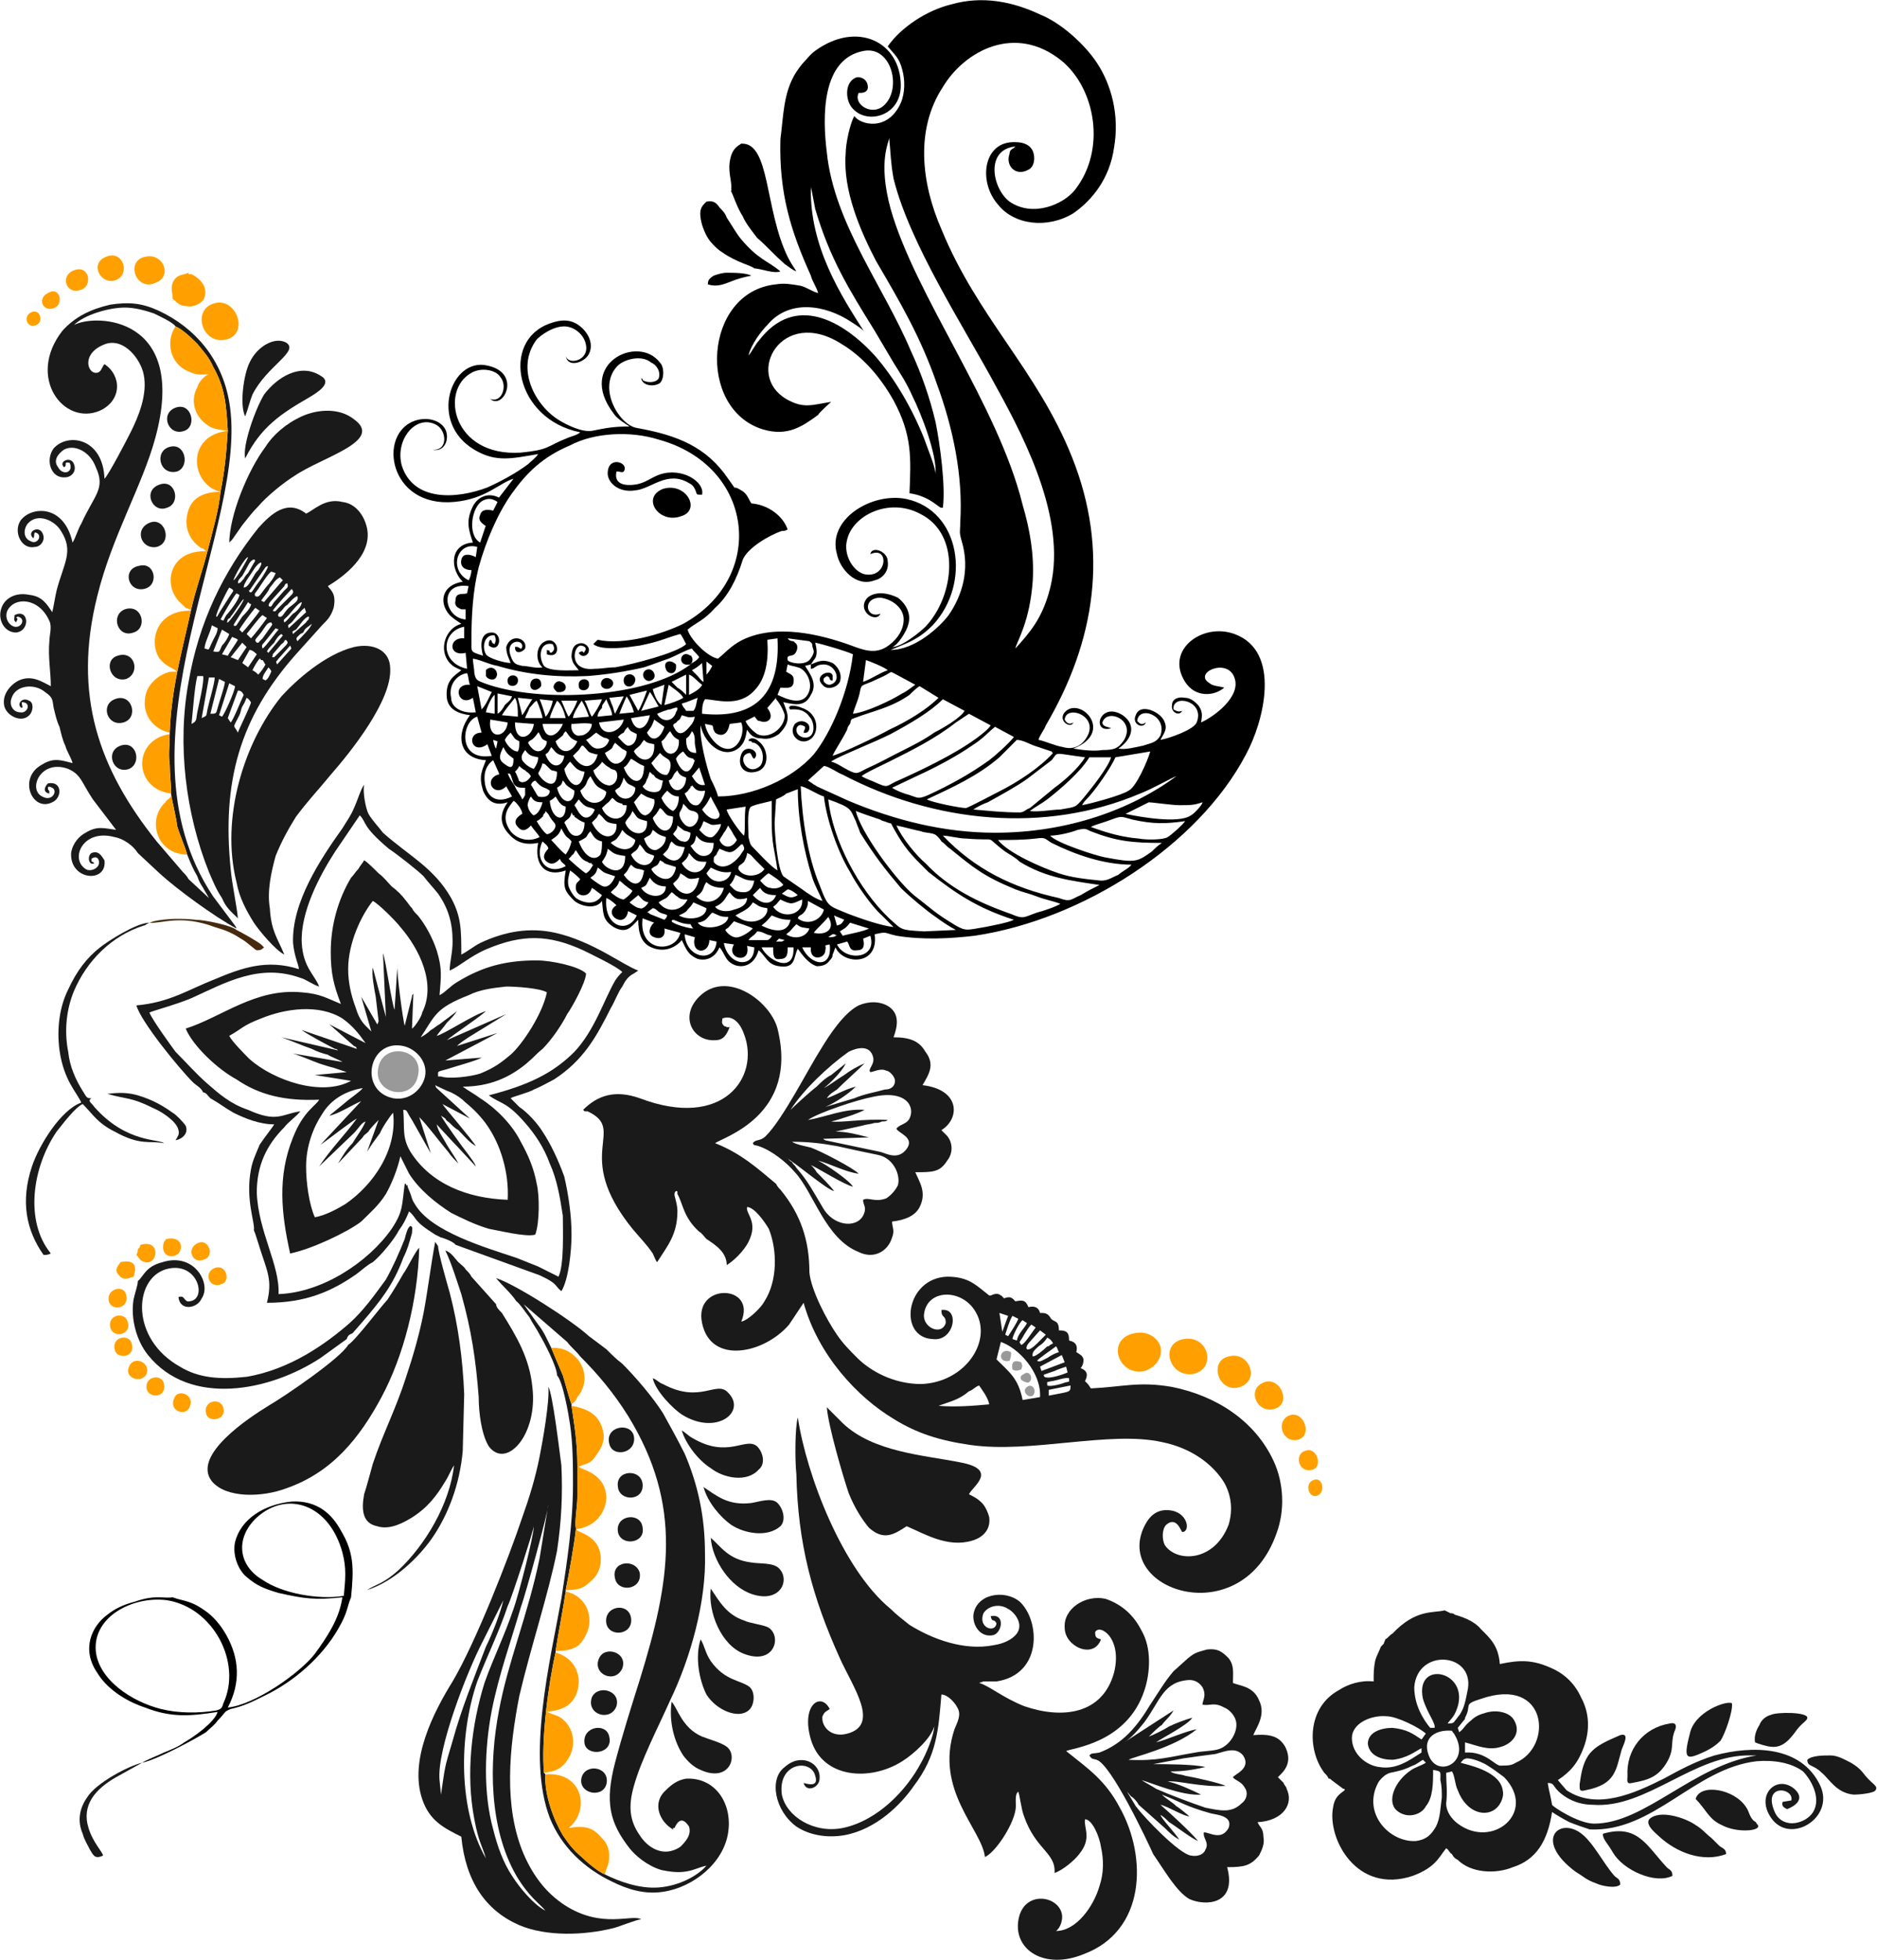 <?xml version="1.0" encoding="UTF-8"?>
<!DOCTYPE svg PUBLIC "-//W3C//DTD SVG 1.1//EN" "http://www.w3.org/Graphics/SVG/1.1/DTD/svg11.dtd">
<!-- Creator: CorelDRAW X7 -->
<svg xmlns="http://www.w3.org/2000/svg" xml:space="preserve" width="5in" height="5.22in" version="1.1" style="shape-rendering:geometricPrecision; text-rendering:geometricPrecision; image-rendering:optimizeQuality; fill-rule:evenodd; clip-rule:evenodd"
viewBox="0 0 1294 1351"
 xmlns:xlink="http://www.w3.org/1999/xlink">
 <defs>
  <style type="text/css">
   <![CDATA[
    .fil2 {fill:black}
    .fil0 {fill:#1A1A1A}
    .fil4 {fill:#452A0F}
    .fil1 {fill:#ffa000}
    .fil5 {fill:#999999}
    .fil3 {fill:#999999}
   ]]>
  </style>
 </defs>
 <g id="Layer_x0020_1">
  <g id="_341976592">
   <path class="fil0" d="M647 969c8,-3 14,-4 21,-10 3,-1 4,-3 7,-4 2,3 6,8 7,13 -11,1 -23,2 -35,1zm76 -7l0 -4 15 -3c0,5 0,4 -15,7zm-1 -7c0,-3 -1,-2 3,-3 2,0 10,-3 12,-2 0,3 1,2 -3,3 -2,1 -10,3 -12,2zm-2 -6c-1,-2 -1,-1 7,-4 2,-1 5,-2 8,-3l1 4c-2,1 -13,5 -16,3zm12 -15l2 5 -16 6 -1 -3 15 -8zm-42 -9c12,4 28,21 27,38l-12 2c-3,-15 -9,-19 -18,-28l3 -12zm25 13c0,-1 12,-9 13,-10 1,1 1,2 2,4 -3,1 -5,2 -8,4 -4,2 -5,3 -7,2zm-3 -3c-1,-3 2,-5 4,-7 3,-2 4,-3 6,-6 2,1 3,2 4,4l-2 1c-1,1 -1,1 -2,1 -3,3 -8,7 -10,7zm9 -15c-2,2 -4,4 -6,6 -7,7 -9,4 -6,0l8 -9 4 3zm-17 7c-2,-3 -1,-1 2,-7 2,-3 3,-5 5,-7l3 2c-3,4 -8,12 -10,12zm-6 -4c0,-2 5,-12 7,-13l3 2c-2,4 -6,7 -7,12l-3 -1zm-5 -3c1,-3 3,-10 5,-13l4 2c-1,3 -5,9 -7,12l-2 -1zm-4 -15l6 2 -4 11 -2 -13zm-186 -197l-2 0c-1,-1 -1,0 -2,-1 -2,-2 -1,-3 -1,-5 8,-3 13,5 15,11 11,29 -14,66 -72,44 -17,-6 -29,-2 -39,8 0,0 0,0 1,1 1,0 1,0 2,0 28,13 -11,29 31,81 5,6 10,11 14,17 1,2 2,5 3,6 7,-11 14,-19 14,-35 0,-4 -1,-7 -2,-11 0,-2 0,-2 1,-3 1,0 1,0 1,1l0 1c4,7 4,16 15,26 2,1 3,3 5,5 6,4 14,9 14,18 5,-3 12,-10 15,-16 7,-14 -2,-19 -1,-24 5,0 12,10 15,15 6,15 6,36 -3,50 -2,4 -11,13 -16,14 11,-26 -33,-27 -27,1 6,29 43,21 60,1l10 -15c10,36 37,65 62,80 16,10 32,15 53,18 42,6 96,-10 132,-2 20,4 35,15 43,28 5,9 6,19 3,29 -10,26 -36,26 -44,14 -2,-4 -2,-11 1,-14 7,-6 10,4 11,5 6,0 4,-14 -9,-15 -10,-1 -15,6 -18,13 -18,43 68,71 92,3 6,-16 5,-35 -2,-50 -13,-28 -40,-45 -70,-51 -23,-4 -34,0 -56,1 -2,-3 -1,-2 -4,-5 2,-4 2,-7 -3,-9 1,-1 2,-3 2,-6 -1,-3 -2,-3 -5,-5 1,-4 0,-7 -5,-8 0,-5 -1,-7 -7,-7 0,-8 -4,-5 -6,-9 -2,-3 -4,-3 -7,-3 -1,-4 -4,-5 -8,-4 -2,-5 -4,-5 -9,-4 -2,-2 -3,-4 -8,-2 0,0 0,-1 0,0 0,0 0,-1 -1,-1 0,0 0,-1 -1,-1 -2,-2 -5,-1 -7,0 0,0 0,0 0,0 0,0 0,0 0,0 0,0 -1,0 -1,0 -9,-7 -14,-13 -29,-13 -29,1 -34,42 -10,43 15,2 19,-22 6,-20 0,6 3,3 3,9 -3,9 -16,3 -15,-6 2,-18 27,-18 36,-1 11,20 -8,48 -38,49 -19,0 -35,-9 -44,-18 -5,-5 -10,-10 -14,-16 -7,-10 -18,-31 -19,-43 0,-22 -6,-40 -20,-57 -1,-1 -2,-2 -3,-4 -12,-10 -24,-21 -42,-28 5,-4 58,-19 43,-79 -5,-19 -35,-41 -54,-22 -14,14 -4,31 11,30 6,0 8,-4 10,-9z"/>
   <path class="fil0" d="M702 1324c-3,20 18,34 45,23 43,-16 44,-67 25,-101 -10,-19 -22,-27 -37,-39 3,-2 42,-5 54,-42 4,-12 5,-29 -2,-41 -5,-10 -13,-18 -25,-22 -14,-3 -29,7 -28,20 0,13 20,22 25,8 -3,-1 -4,-1 -4,-5 3,-6 19,4 13,28 -8,29 -36,32 -62,23 -15,-6 -24,-14 -31,-16l3 -1c1,0 2,0 3,0 2,0 4,0 6,0 32,-5 30,-42 16,-55 -11,-9 -31,-5 -32,10 0,8 6,15 14,13 6,-2 8,-15 -2,-13 1,5 2,1 4,5 -1,7 -13,3 -9,-7 3,-5 11,-7 17,-3 4,2 11,10 6,17 -3,4 -9,7 -16,8 -20,4 -42,-4 -58,-14 -5,-4 -9,-7 -13,-11 -33,-27 -58,-92 -64,-132 -2,7 -2,30 -1,39 1,48 11,85 30,127 9,20 28,46 5,52 -11,3 -18,-5 -17,-12 1,-2 1,-2 2,-3l3 -2c-6,-12 -20,-3 -13,21 8,27 41,29 63,15 8,-5 20,-16 22,-24 0,6 -6,20 -9,25 -10,19 -30,40 -54,45 -20,4 -39,-8 -42,-23 -3,-22 20,-25 23,-13 3,9 -7,5 -8,5 2,7 11,3 11,-3 1,-11 -13,-18 -24,-8 -11,8 -7,30 8,41 9,6 21,8 33,6 22,-4 39,-21 48,-34 16,-21 17,-39 19,-63 4,0 9,5 11,9 3,5 0,10 -2,15 -14,42 19,69 21,88 7,-3 19,-21 21,-32 1,-4 -1,-11 2,-13 1,2 2,12 4,17 8,23 22,25 21,39 6,-2 14,-9 17,-13 9,-11 3,-18 4,-24 5,0 10,12 11,19 2,9 2,18 -1,27 -4,14 -16,31 -30,31 3,-2 5,-8 4,-12 -3,-13 -27,-16 -30,5z"/>
   <path class="fil0" d="M1001 1221c2,3 2,9 4,13 6,16 20,19 27,12 3,-3 5,-8 4,-12 -2,-14 -27,-18 -29,-19 2,-2 1,-2 4,-3 4,0 9,2 13,4 5,3 9,6 13,9 23,24 -8,50 -32,32 -4,-3 -8,-8 -8,-14 1,-8 0,-14 0,-21l4 -1zm-13 -1c6,1 5,1 5,7 1,4 1,8 1,12 -1,7 -1,14 -4,20 -3,5 -6,9 -14,10 -18,1 -37,-19 -26,-40 1,-2 4,-5 6,-6 3,-2 8,-1 18,-6 3,-1 5,-3 7,-4l2 2c-3,2 -7,3 -10,5 -12,8 -17,22 -10,28 7,6 17,3 20,-3 5,-6 5,-16 5,-25zm111 37c-11,0 -29,-12 -29,-13 -1,-6 -2,-9 -3,-15 6,0 2,3 13,10 5,3 11,5 18,5 37,3 70,-35 109,-34l4 0c-44,7 -77,47 -112,47zm-98 -64c1,2 1,1 2,3 11,19 -12,30 -18,14 -5,-13 6,-18 16,-17zm-21 15c-8,5 -17,12 -29,10 -9,-1 -19,-9 -19,-20 0,-10 13,-16 24,-15 7,0 23,8 27,12 -1,1 -2,3 -3,4 -6,-4 -10,-7 -20,-8 -8,0 -17,3 -17,11 1,8 9,11 17,11 10,-1 16,-6 20,-8l0 3zm29 -22c1,-1 1,-1 1,-2 5,-9 -2,-9 11,-13 46,-16 50,33 24,44 -3,2 -6,2 -10,2 -4,1 -10,-10 -25,-9l0 -7c8,2 16,6 25,3 7,-2 14,-9 9,-18 -3,-6 -13,-8 -21,-5 -4,1 -7,3 -9,5 -5,4 -4,5 -8,8l-1 -3 4 -5zm-23 5c-5,-6 -11,-16 -11,-28 2,-27 41,-24 37,1 -1,5 -2,11 -4,15 -2,4 -2,3 -4,6 -2,2 -1,3 -6,3 2,-3 4,-4 6,-9 11,-27 -29,-36 -23,-8 3,10 9,17 8,20l-3 0zm-34 -56c-1,3 -3,6 -4,10 -1,5 -1,9 -1,14 -9,-1 -18,2 -24,6 -22,12 -22,41 -10,57 2,2 2,2 3,4 1,0 1,0 2,1l8 6c1,0 1,0 1,1 -4,3 -7,5 -8,12 -4,21 16,60 55,47 16,-6 18,-13 23,-19 2,1 2,3 4,4 1,2 2,3 4,4 9,9 26,10 38,5 16,-5 24,-18 27,-38 3,2 8,5 12,7 5,2 8,3 14,5 44,2 72,-42 115,-47 12,-1 24,1 32,7 5,5 13,18 7,28 -5,8 -20,12 -26,1 -10,-21 13,-18 11,-9l-6 1c-1,3 1,4 3,5 0,0 15,-5 5,-14 -12,-10 -27,4 -16,20 13,19 44,0 34,-22 -13,-28 -47,-28 -73,-21 -13,4 -24,10 -35,16 -20,10 -46,22 -67,8l-6 -7c9,-6 14,-12 18,-23 4,-11 4,-23 -2,-34 -4,-9 -11,-16 -20,-20 -13,-6 -22,-6 -36,-3 -1,-13 -7,-18 -13,-24 -4,-5 -11,-8 -18,-10 -1,-1 -2,-1 -3,-1l-4 -2c-8,2 -20,-1 -36,16 -2,1 -3,3 -5,4 0,1 -1,2 -1,3 -1,1 -1,1 -1,1 -1,1 -1,1 -1,1z"/>
   <path class="fil0" d="M227 769c6,-1 15,-7 22,-10l-28 30c6,-4 21,-16 25,-18 -8,11 -18,21 -26,33l24 -23c3,-3 5,-7 8,-8 -2,5 -6,10 -9,15 -4,4 -7,9 -10,14l17 -18c1,-2 2,-2 4,-4 1,-2 5,-6 7,-8l-8 22c3,-5 6,-9 9,-13 1,-3 7,-12 9,-14 3,26 -14,50 -33,63 -5,3 -14,8 -21,9 -4,-9 -6,-24 -6,-35 0,-14 5,-27 11,-36 6,-10 16,-16 28,-18 -1,2 -10,8 -12,10l-11 9zm73 -21c2,1 8,4 11,5 4,2 7,4 10,7 5,4 11,10 15,16 9,13 15,32 14,51 -28,-1 -53,-11 -67,-33 -6,-10 -4,-16 -5,-29 3,0 2,1 6,7l13 23 -8 -25c6,6 14,17 20,24 2,3 5,6 7,8 -2,-4 -5,-8 -8,-13 -2,-4 -6,-9 -7,-14 2,2 11,12 14,15l13 14c-1,-3 -3,-5 -5,-8 -4,-5 -17,-23 -19,-27l3 2c1,2 2,2 3,3 2,2 4,4 6,5 4,4 7,8 12,11 -2,-4 -22,-27 -23,-29l19 10 -23 -21c-1,-1 0,0 -1,-2zm-7 -6c-2,9 -11,17 -22,15 -24,-5 -17,-41 7,-36 9,2 17,11 15,21zm-135 -28c9,-5 9,-7 22,-12 17,-7 40,-10 56,0 7,5 11,10 16,17l-25 -13 17 15c2,1 1,0 2,2l-38 -13c4,3 17,10 23,13 1,0 1,0 2,1l-39 -9c6,2 15,6 21,8 4,2 7,3 11,4 1,1 9,4 10,5l-35 -6c2,0 16,6 19,7 3,1 6,2 10,3 3,1 6,2 9,3l-22 2 25 4c-20,11 -53,0 -70,-15 -3,-3 -12,-12 -14,-16zm144 28c0,-4 -1,-3 6,-5 6,-2 21,-6 24,-8l-25 2 36 -19 -28 9c2,-2 5,-4 8,-6l26 -16 -41 18c6,-5 20,-14 27,-20 -8,2 -29,16 -34,17 2,-3 5,-6 7,-9 3,-3 5,-5 7,-8 -4,3 -8,6 -12,9 -2,1 -4,3 -6,4 -2,2 -5,4 -7,5 10,-15 10,-20 33,-29 8,-4 17,-5 26,-6 6,0 23,1 28,4 -3,15 -17,36 -25,43 -6,5 -11,9 -21,13 -6,2 -21,4 -27,2l-2 0zm-62 -74c0,-18 9,-37 17,-47 4,2 16,14 19,18 13,15 25,39 15,59 0,2 -5,10 -7,11l1 -25c0,1 0,-1 0,1 -1,1 -1,1 -1,2l-5 20c-1,-2 -6,-39 -5,-42l-2 31c-2,-4 -6,-34 -8,-39l2 44 -9 -34c-1,4 1,15 2,20l2 17c-1,2 0,1 -1,2l-11 -19 7 24c-5,-5 -8,-7 -11,-17 -3,-8 -5,-17 -5,-26zm-12 -12c0,15 2,23 7,36 -10,-4 -14,-7 -27,-8 -32,-3 -55,17 -80,25 5,12 22,28 35,35 16,11 34,15 57,14 -2,4 -11,8 -18,26 -11,27 -8,53 -2,80 15,-3 40,-15 49,-22 6,-6 12,-11 17,-19 4,-7 8,-17 10,-26l6 12c7,11 18,20 29,27 8,4 16,8 26,11 6,1 26,6 32,4 3,-8 3,-27 1,-35 -2,-11 -6,-20 -11,-29 -6,-12 -17,-23 -28,-30 -4,-3 -8,-5 -12,-8 18,0 32,-6 44,-16 7,-6 6,-6 11,-10 6,-6 13,-16 17,-24 3,-4 13,-22 13,-28 -5,-5 -24,-9 -34,-9 -21,0 -37,4 -55,15 -5,3 -8,7 -12,9 1,-13 2,-18 -2,-31 -3,-9 -8,-18 -13,-24 -2,-2 -3,-3 -4,-5 -2,-2 -3,-4 -4,-5 -3,-4 -6,-7 -10,-10 -3,-3 -5,-6 -9,-9 -3,-3 -8,-8 -10,-9 -1,2 -3,4 -4,6 -2,2 -3,4 -5,6 -9,15 -14,33 -14,51z"/>
   <path class="fil0" d="M121 225c5,2 12,9 15,12 4,5 8,9 11,16 8,14 9,26 10,44l0 0c-1,15 -2,27 -5,42l0 0c-1,12 -6,29 -9,41 -3,12 -8,26 -11,39 -6,28 -14,55 -15,86l0 1c0,7 -1,14 0,21 0,7 1,14 1,20l0 1c0,1 4,18 4,21 2,7 5,13 7,20 2,5 4,10 7,15 1,3 2,5 4,8 1,2 3,5 4,7l-14 -13c-1,-2 -3,-4 -4,-5l-18 -21c-40,-50 -58,-101 -41,-169 10,-41 31,-76 40,-109 23,-84 -41,-86 -56,-78 7,-7 24,-12 35,-12 7,0 14,2 20,4 4,2 13,6 15,9zm-45 -15c-13,3 -24,8 -33,18 -25,32 1,66 26,55 15,-7 15,-24 3,-32 -2,2 -2,6 -6,6 -6,0 -10,-14 7,-20 13,-4 24,11 26,21 3,14 -4,30 -9,40 -3,6 -15,29 -18,32 -1,-28 -25,-32 -35,-21 -6,8 -2,21 8,20 4,0 8,-4 6,-9 -2,-6 -11,-2 -7,2 3,-1 -1,-4 4,-3 3,7 -5,9 -8,3 -4,-5 1,-10 4,-12 7,-4 18,1 22,12 7,15 -1,19 -10,39 -2,3 -4,10 -6,13 -6,-27 -29,-25 -36,-15 -5,8 1,20 10,18 4,0 8,-5 5,-10 -3,-5 -11,0 -6,4 1,-2 0,-2 1,-4 6,1 2,9 -3,6 -5,-2 -5,-8 -2,-12 7,-8 19,-2 23,5 9,14 2,22 -3,41 -1,4 -2,11 -3,15 -4,-6 -7,-11 -16,-12 -10,-2 -17,3 -19,9 -3,8 2,17 10,17 10,-1 9,-17 -1,-12 0,3 -1,3 1,5l1 -2c0,-2 -2,0 0,-2 6,1 3,8 -2,7 -4,-1 -7,-6 -5,-11 5,-10 22,-9 29,7 2,4 0,10 0,14 -1,11 1,21 1,31 -6,-3 -13,-8 -22,-4 -6,3 -12,10 -10,18 2,7 13,12 18,5 2,-3 2,-8 -1,-9 -5,-3 -9,3 -5,5 1,-1 0,-1 0,-4 7,0 4,8 -1,7 -5,0 -8,-5 -6,-10 3,-9 16,-10 23,-4 6,4 5,6 6,11 1,4 2,9 4,13 1,4 2,9 4,13 1,4 4,8 5,12 -8,-2 -13,-4 -21,1 -17,9 -7,33 7,26 7,-3 7,-15 -3,-13 -2,2 -4,6 1,7 0,-4 -1,-1 -1,-4 0,-1 1,-1 3,0 4,2 0,10 -7,6 -10,-5 -1,-26 18,-19 9,4 9,9 17,21l16 21c-8,-1 -13,-3 -21,2 -4,2 -9,7 -10,14 -1,19 25,21 23,5 -2,-3 -4,-7 -9,-5 -3,2 -2,9 2,7 -2,-2 -2,0 -2,-3 4,-3 6,1 5,4 -1,3 -6,5 -9,3 -11,-7 -2,-28 20,-22 6,1 13,6 16,11 0,0 0,0 0,0l15 14c12,11 38,30 53,38 -1,-3 0,0 -1,-2l-15 -20c-72,-108 26,-256 11,-341 -5,-29 -23,-51 -49,-63 -11,-5 -20,-6 -33,-4z"/>
   <path class="fil0" d="M417 1292c-5,-2 -13,-9 -16,-12 -5,-4 -9,-9 -13,-15 -6,-10 -13,-28 -12,-42l-1 -1c-2,-23 3,-61 8,-83l0 -1c2,-13 5,-28 7,-41l0 -1c2,-10 6,-32 7,-42 0,0 0,0 0,-1l0 1c-1,-6 1,-15 1,-22 0,-7 0,-15 0,-22 0,-16 -2,-27 -4,-41l0 -1c-1,-2 -5,-17 -6,-20 -3,-7 -6,-14 -8,-19 -3,-6 -5,-11 -9,-16l-10 -14 30 26c3,4 6,6 9,10 12,12 23,25 33,41 38,62 29,114 8,182 -6,19 -12,38 -17,57 -7,27 -4,41 10,59 4,5 12,12 22,15 5,1 11,2 17,1 6,-1 9,-3 14,-4 -6,7 -19,14 -33,15 -13,1 -27,-4 -37,-9zm-61 -395c2,1 8,10 9,11 2,4 5,8 7,12 3,5 12,22 12,28 4,4 8,27 9,34 2,14 2,28 2,41 0,27 -4,53 -8,79 -8,44 -24,109 -8,151 8,20 24,35 43,44 10,5 22,9 35,7 21,-3 42,-20 45,-41 3,-20 -9,-38 -29,-37 -6,1 -10,4 -14,8 -10,9 -4,22 5,27 0,0 0,0 0,0 0,0 0,-1 0,-1 0,0 1,0 1,0 4,-9 8,-4 10,-1 2,6 -3,11 -6,14 -12,8 -23,0 -28,-8 -7,-10 -8,-20 -4,-34 5,-18 17,-41 25,-59 14,-29 25,-68 24,-101 0,-26 -5,-48 -14,-69 -5,-10 -10,-19 -15,-28 -7,-11 -19,-25 -28,-34 -4,-3 -7,-6 -11,-10 -4,-3 -8,-6 -12,-9 -12,-11 -51,-36 -64,-40 4,5 10,10 14,16z"/>
   <path class="fil0" d="M303 1227c-2,-21 19,-75 30,-96l14 -28c-2,9 -8,24 -12,32 -8,21 -17,43 -23,65 -6,20 -5,17 -8,37l-1 -10zm32 54c-19,-33 -19,-84 -6,-122 7,-18 15,-34 21,-52 3,-6 18,-53 18,-55 0,7 -11,49 -14,57 -6,18 -14,34 -20,51 -9,29 -13,63 -7,94 3,16 5,17 8,27zm41 36c-8,-4 -18,-16 -23,-24 -6,-9 -10,-20 -13,-32 -7,-25 -6,-56 -1,-82 5,-25 13,-47 20,-71 3,-8 19,-66 19,-71l-6 37c-8,39 -22,72 -28,105 -7,36 -7,81 12,114 9,15 16,19 20,24zm66 6c-6,-4 -27,7 -53,-10 -12,-8 -21,-19 -28,-35 -14,-33 -10,-73 -3,-109 8,-34 20,-70 26,-100 3,-20 4,-39 3,-59 -1,-7 -6,-50 -9,-54 1,10 -4,38 -6,48 -3,15 -7,28 -12,42 -9,27 -32,86 -48,113 -13,21 -30,54 -21,81 5,15 15,20 27,26 3,31 17,51 40,61 19,8 45,7 65,2 4,-1 16,-6 19,-6z"/>
   <path class="fil0" d="M164 505c-3,-6 -4,-2 1,-12 1,-2 1,-4 2,-6 2,-3 2,-4 3,-6 2,1 2,2 3,3 0,2 -9,20 -9,21zm-5 -7l-2 -3 7 -19c2,0 3,1 4,3 -2,4 -7,17 -9,19zm-6 -4l-2 -1 7 -22 4 2c0,3 -7,19 -9,21zm-8 -2l6 -24 4 2c0,3 -4,14 -5,18 -1,4 -1,4 -5,4zm-6 3l5 -28 4 0c0,4 -4,17 -5,22 -1,5 0,4 -4,6zm-7 4c1,-9 2,-25 4,-33l4 0c1,3 -3,20 -4,25 -1,5 0,6 -4,8zm49 -31c0,-3 3,-6 4,-8 1,1 2,2 2,3 -1,2 -2,5 -4,6l-2 -1zm-7 -6c1,-2 3,-6 5,-8 1,0 0,0 1,1 0,0 1,0 1,0 1,1 1,2 2,3 -1,2 -3,5 -5,7 -1,-1 -2,-2 -4,-3zm-2 -14c2,0 4,2 5,3 -2,3 -4,6 -6,9l-4 -3 5 -9zm19 10c-1,-3 -1,-1 1,-4l8 -9c1,2 1,2 0,3l-9 10zm-24 -15l3 3 -6 9 -5 -2 8 -10zm21 10c0,0 -1,0 0,-1 0,0 0,0 0,-1l6 -7c3,-2 1,-2 3,-3 2,2 2,2 -3,7l-5 5c0,0 0,0 0,0l-1 0c0,0 0,0 0,0zm-28 -14c2,1 3,1 4,2 -1,2 -6,9 -7,11l-4 -1 7 -12zm24 10c1,-2 3,-4 5,-6 1,-2 3,-5 5,-6 0,0 0,0 1,1 0,0 0,0 0,0l-10 12 -1 -1zm-31 -15l5 3c-1,3 -3,6 -5,8 -2,4 -1,5 -6,4l6 -15zm28 13c-1,-2 0,-3 1,-4l8 -10c1,1 1,0 2,1 -2,2 -9,12 -11,13zm-40 0c0,-4 4,-11 5,-16l4 2c0,3 -2,6 -3,8 -4,8 -2,7 -6,6zm64 -5c-1,-2 -1,-2 1,-4 1,-1 1,-1 3,-2 1,-2 1,-2 2,-3l4 -3c-1,3 -7,9 -10,12zm-28 1c-2,-2 -1,-2 3,-7 3,-4 4,-7 7,-7 1,2 1,1 -1,4l-5 7c-1,1 -1,1 -2,2 -1,1 0,1 -2,1zm-7 -6c1,-1 9,-12 11,-13l3 2c-2,3 -9,12 -11,14l-3 -3zm32 0c-1,-2 0,-2 2,-3 2,-2 6,-9 9,-9 0,3 -1,2 -2,4l-9 8zm-37 -3c1,-2 9,-13 11,-15l3 2c-1,2 -10,13 -12,15l-2 -2zm34 -1c-1,-3 0,-2 2,-4 2,-2 6,-8 9,-10l1 3 -12 11zm-38 -2c0,-1 9,-14 10,-16 1,1 1,1 1,1 2,1 1,0 1,1 -1,3 -4,6 -6,8l-4 6c0,0 -1,1 -2,0zm35 -2c-1,-2 0,-2 2,-4 3,-3 7,-9 10,-10 0,3 -4,7 -6,8 -3,3 -4,5 -6,6zm-39 0c0,0 -1,1 0,-2 1,-1 2,-1 2,-2 2,-2 8,-12 9,-12 0,2 -10,16 -11,16zm35 -4c-1,-2 1,-3 2,-4 2,-2 2,-3 4,-4 1,-1 5,-6 7,-6 1,3 -1,4 -6,8 -4,4 -4,7 -7,6zm-40 2c1,-2 9,-16 11,-18l2 1c0,3 -7,12 -9,14 -3,5 -1,4 -4,3zm36 -6c1,-2 12,-14 13,-15 2,2 1,3 -1,5l-8 8c-2,2 -2,3 -4,2zm-39 4c0,-3 7,-17 9,-20 4,2 3,2 1,5l-7 11c-3,5 -2,4 -3,4zm49 -23c1,3 0,3 -2,5l-7 8c-1,1 -2,4 -3,3 -2,0 0,-3 1,-4l9 -10c1,-2 0,-1 2,-2zm-18 12c2,-3 5,-6 6,-9 2,-2 4,-6 7,-7l2 2c-1,1 0,0 -1,1l-12 14 -2 -1zm-4 -3c-1,-2 0,-2 2,-5 2,-3 7,-11 9,-12l3 1c-1,3 -4,7 -6,9 -5,6 -5,8 -8,7zm7 -20c5,-4 -3,8 -3,8 -7,9 -6,10 -8,9 -1,-2 0,-1 0,-1l11 -16zm-15 14c0,-2 1,-3 2,-5l6 -9c4,-5 6,-4 2,2 -1,1 -2,2 -3,4 -2,3 -4,8 -7,8zm-4 -3c0,-2 1,-3 3,-5l5 -9c3,-4 5,-2 3,0l-4 7c-1,1 -2,2 -3,4 -2,2 -2,3 -4,3zm-3 -2c0,-2 8,-16 10,-16 0,1 -8,15 -10,16zm50 -46c-13,-10 -24,0 -33,10 -24,30 -41,65 -48,106 -8,43 -2,91 14,131 3,7 5,12 9,18 3,7 6,9 11,14 -1,-10 -4,-23 -5,-34 -6,-60 6,-104 45,-148l18 -20c4,-4 6,-6 8,-12 2,-10 -2,-12 -4,-15 10,-6 31,-21 27,-40 -2,-9 -8,-17 -17,-18 -12,-3 -20,6 -25,8z"/>
   <path class="fil0" d="M196 658c-5,-12 -9,-16 -10,-32 -2,-12 1,-25 4,-36 4,-10 9,-19 14,-27 9,-12 15,-18 24,-29 14,-16 42,-51 41,-73 0,-13 -12,-18 -25,-15 -20,5 -40,23 -50,34 -26,32 -42,84 -31,128 2,11 7,20 12,28 4,6 15,19 21,22z"/>
   <path class="fil0" d="M546 787c11,0 20,1 31,3 9,2 18,4 28,6 11,2 16,14 14,21 -2,4 -5,7 -8,9 -8,3 -12,-1 -16,1 0,4 3,5 0,11 -5,9 -21,7 -28,-6 -6,-10 -10,-18 -18,-27 -1,-2 -2,-2 -3,-4 -2,-1 -2,-2 -4,-3 7,4 28,22 33,23 -2,-3 -9,-10 -12,-13 -1,-2 -3,-4 -4,-5 8,4 22,13 29,15 -2,-4 -18,-15 -24,-18 8,2 19,8 28,9 -4,-4 -25,-15 -33,-18 -4,-1 -10,-2 -13,-4zm11 -15c7,-5 34,-14 45,-16 23,-5 29,7 25,15 -2,4 -7,4 -9,7 1,3 13,6 7,14 -6,8 -14,3 -18,2l-38 -8c-2,-1 -1,-1 -2,-1l32 -1c-8,-2 -15,-4 -23,-4l18 -4c3,-1 6,-1 9,-2 2,0 3,0 5,-1 2,0 3,0 4,-1 -17,-1 -32,2 -39,1 5,-1 20,-6 23,-8 -14,-1 -27,5 -39,7zm-12 -7c9,-14 26,-30 40,-40 6,-3 15,-5 17,4 1,5 -4,8 -2,10 2,0 7,-3 11,-1 2,0 6,4 6,7 0,4 -3,6 -7,6 -7,2 -14,3 -21,6 -7,2 -13,4 -20,6 7,-3 16,-9 21,-14 -8,2 -14,6 -20,8 2,-3 4,-4 7,-6 6,-6 13,-12 19,-18 -5,2 -10,5 -14,8 -5,3 -10,7 -14,9 4,-3 13,-12 15,-17l-10 8c-4,2 -7,5 -10,8 -4,3 -15,13 -18,16zm-26 23c1,2 1,1 4,2 9,3 19,11 25,18 13,14 21,46 44,55 10,5 20,0 23,-10 2,-5 0,-7 0,-11 9,-1 16,-4 19,-10 5,-10 0,-17 -3,-24 12,0 17,0 22,-8 4,-5 4,-12 0,-17 -1,-1 -1,-1 -2,-2l-2 -2c13,-8 13,-28 -13,-31 4,-7 9,-14 2,-23 -4,-7 -10,-10 -22,-10 3,-8 4,-16 -3,-21 -6,-4 -14,-4 -21,-1 -10,5 -20,20 -26,30 -9,14 -26,48 -38,60 -4,4 -7,2 -9,5z"/>
   <path class="fil0" d="M777 1235c2,2 2,3 4,4 2,2 3,3 4,5l18 16c3,3 6,6 10,8 -4,-6 -12,-14 -13,-17 2,1 4,3 6,5 5,3 15,11 20,13 -5,-6 -19,-19 -26,-25 5,1 16,8 20,8 0,0 -7,-6 -9,-7 -3,-3 -7,-5 -10,-8 13,5 16,8 34,13 5,1 15,2 12,10 -5,9 -13,3 -17,3 -1,4 4,7 1,12 -1,3 -5,5 -10,4 -8,-1 -32,-26 -38,-34l-6 -10zm73 -10c1,2 6,3 8,7 3,4 1,9 -2,11 -7,7 -15,5 -25,3 -9,-3 -25,-9 -34,-13 -3,-2 -7,-4 -10,-6 7,2 28,11 41,10 -6,-3 -17,-8 -23,-9 7,-1 22,4 40,3 -4,-2 -22,-6 -28,-7 -2,-1 -8,-1 -10,-3 9,0 15,-1 24,-3 -8,-2 -28,-2 -36,-2l21 -4c7,-1 14,-2 22,-3 7,-2 14,-5 19,1 6,9 -6,13 -7,15zm-21 -50c5,1 8,-2 15,2 3,1 7,5 8,9 2,7 -4,18 -13,20 -4,1 -10,1 -15,2 -18,3 -26,6 -46,5 3,-2 31,-8 47,-21 -7,1 -20,7 -28,9 4,-3 22,-12 25,-17 -4,1 -12,4 -16,6 -3,2 -11,6 -14,7 1,-1 7,-7 9,-8 2,-3 6,-6 8,-10l-34 22c5,-3 10,-9 14,-14 11,-15 13,-28 31,-29 4,0 7,2 9,5 3,6 0,9 0,12zm56 54c-1,-1 -1,-1 -2,-2 -1,-1 -1,-1 -2,-2l2 -2c5,-5 7,-11 3,-19 -4,-7 -10,-9 -22,-8 2,-5 9,-14 4,-24 -4,-10 -14,-10 -18,-12 0,-7 1,-12 -3,-17 -4,-4 -7,-7 -15,-6 -7,2 -8,2 -13,6l-10 9c-6,7 -10,14 -16,23 -9,15 -19,27 -35,33 -5,1 -5,0 -7,2 2,3 2,2 5,3 10,3 35,56 39,65 7,10 16,26 25,31 11,5 33,4 26,-22 12,0 16,-1 22,-8 2,-4 4,-8 3,-13 0,-6 -3,-7 -4,-10 18,-1 25,-13 20,-23 0,-1 -1,-2 -1,-2 -1,-2 -1,-1 -1,-2z"/>
   <path class="fil0" d="M240 927c-5,9 -43,35 -55,42 -13,8 -53,34 -39,52 10,12 35,11 51,5 32,-11 51,-35 66,-63 15,-28 25,-66 26,-103 -3,3 -8,14 -11,18 -4,7 -7,12 -11,18 -4,4 -22,28 -27,31z"/>
   <path class="fil0" d="M248 562c5,5 1,7 20,23 6,4 20,15 24,19 3,4 6,7 10,12 7,10 10,20 10,33 0,8 -2,14 -2,20 7,-3 14,-10 26,-15 24,-10 42,-10 66,1 6,3 23,11 27,15 -2,2 -3,3 -5,6 -8,14 -14,34 -28,49 -15,15 -32,23 -59,30 8,6 12,4 25,19 7,8 13,17 17,28 5,11 7,23 9,36 0,10 1,34 -3,42l-14 -7c-5,-2 -10,-4 -15,-6 -21,-7 -59,-18 -70,-37 -2,-3 -2,-4 -3,-7l-2 -5c0,-1 0,-1 0,-1 0,0 -1,0 -1,0 0,-1 0,-1 -1,-1 -2,15 -1,19 -9,31 -16,23 -48,44 -78,45 1,-20 -14,-43 -15,-70 0,-19 7,-33 19,-45 2,-3 9,-8 11,-11 -13,2 -16,8 -36,-1 -12,-4 -20,-11 -28,-18 -8,-7 -14,-14 -22,-22 -3,-4 -16,-22 -18,-27 1,-1 17,-5 29,-10 24,-11 47,-24 75,-14 4,1 9,5 13,6 -3,-8 -11,-13 -12,-30 -1,-21 12,-46 23,-63l17 -25zm-108 191c2,0 3,2 5,4 7,4 9,6 16,10 8,4 18,8 28,8 -1,2 -6,8 -10,14 -2,5 -5,11 -6,17 -4,21 3,37 2,42 1,2 3,9 4,12 5,16 9,22 5,38 27,0 45,-8 62,-20 4,-3 7,-6 11,-8 6,-5 15,-16 18,-22 3,-4 5,-8 7,-13 6,5 2,6 18,16l4 2c1,0 9,3 10,5l58 21c13,6 10,7 15,11 5,-8 7,-28 7,-39 0,-13 -2,-27 -5,-40 -4,-11 -9,-22 -15,-31 -3,-5 -10,-13 -16,-17 -2,-2 -4,-4 -6,-6 1,-1 13,-4 16,-6 5,-2 10,-5 14,-7 20,-13 29,-29 39,-49 3,-5 5,-11 8,-15 2,-4 4,-7 8,-9l3 -2c-11,-4 -31,-20 -57,-26 -18,-4 -35,-1 -52,7 -4,2 -9,6 -13,8 0,-17 0,-26 -7,-39 -12,-21 -29,-29 -47,-45 -3,-4 -7,-8 -10,-13 -2,-4 -4,-15 -3,-20 -2,2 -5,12 -7,16 -2,5 -5,9 -8,14 -15,21 -35,51 -34,79 1,10 4,15 4,18 -22,-7 -39,-1 -58,7 -18,7 -31,16 -54,18 3,11 29,43 39,53 2,2 6,4 7,7z"/>
   <path class="fil0" d="M251 1030c-2,11 -1,20 9,22 9,3 19,-3 24,-6 11,-7 17,-15 23,-25 2,-3 4,-8 6,-11 -3,27 -20,55 -38,72 -11,10 -16,10 -22,14 19,-6 36,-23 45,-36 11,-16 19,-37 21,-60l1 -39c-1,-24 -4,-47 -10,-70 -2,-7 -8,-28 -8,-32l-2 -3c-3,16 -5,33 -8,49 -3,15 -7,29 -12,44 -7,22 -16,39 -23,60 -2,7 -4,15 -6,21z"/>
   <path class="fil0" d="M625 1052c12,5 28,15 45,10 7,-2 13,-7 12,-16 -1,-4 -3,-8 -5,-10 -3,-3 -5,-4 -9,-6 2,-5 21,-17 -6,-22 -25,-5 -60,-7 -81,-27l-11 -11c1,13 11,47 15,59 4,10 9,18 14,24 10,9 17,5 26,-1z"/>
   <path class="fil0" d="M342 899l-17 -19c-1,-2 -2,-3 -4,-5 -1,-2 -3,-3 -5,-5 -2,-2 -5,-7 -9,-8 4,8 8,21 11,30 7,25 10,45 12,71 0,11 2,26 7,34 12,16 34,-8 30,-41 -2,-20 -11,-35 -21,-51 -2,-2 -4,-4 -4,-6z"/>
   <path class="fil0" d="M158 375c0,0 0,-1 0,-1l1 -1c0,0 1,-1 1,-1l7 -10c4,-5 7,-9 11,-13 6,-7 17,-16 25,-21 19,-13 62,-24 41,-39 -10,-8 -25,-7 -36,-2 -11,5 -20,13 -25,21 -12,16 -25,47 -25,67z"/>
   <path class="fil1" d="M117 505c1,-31 9,-58 15,-86 3,-13 8,-27 11,-39 3,-12 8,-29 9,-41 -13,0 -21,5 -23,16 -2,9 2,18 10,23 1,0 1,0 2,1l1 1c-26,-1 -31,25 -16,37 1,1 1,1 2,2 3,1 3,1 4,2 -24,-1 -30,21 -22,33 5,6 9,6 12,9l-4 0c-2,0 -3,1 -4,1 -7,3 -13,9 -14,17 -2,13 7,22 17,24z"/>
   <path class="fil0" d="M95 883c0,3 -2,8 -3,13 -2,13 2,28 10,38 29,36 84,25 119,2l18 -13c1,-3 2,-3 4,-4l7 -8c12,-14 21,-25 28,-44 3,-6 4,-10 6,-17 0,-3 1,-4 -1,-5 -2,1 -3,5 -4,9 -4,10 -8,19 -13,28 -8,11 -16,22 -25,30 -16,14 -41,32 -71,37 -18,2 -33,1 -46,-7 -34,-19 -32,-60 -10,-67 23,-7 30,23 15,22 -3,-2 -2,-4 -6,-3 1,10 13,8 16,1 7,-10 -5,-32 -27,-25 -12,3 -13,10 -17,13z"/>
   <path class="fil2" d="M66 1138c-2,-24 26,-38 49,-35 32,5 52,43 39,71 -1,3 -1,4 -5,5 -12,2 -26,2 -38,-1 -20,-5 -43,-20 -45,-40zm171 -38c-18,3 -43,-2 -56,-11 -17,-10 -19,-29 -4,-43 21,-19 50,-9 59,24 3,11 2,19 1,30zm-45 -2c18,4 25,5 44,3 -2,15 -11,28 -19,39 -10,13 -41,35 -60,37 9,-17 8,-34 -1,-50 -4,-7 -9,-13 -15,-17 -7,-5 -11,-6 -19,-8l-3 -1c0,0 0,0 0,0 -6,1 -12,-2 -26,3 -8,2 -14,5 -19,9 -11,8 -18,24 -7,40 6,10 18,19 33,24 18,7 31,6 50,3 -2,7 -16,17 -23,21 -4,3 -9,5 -14,7 -4,2 -12,5 -15,7 10,-2 36,-16 44,-21 3,-3 6,-5 8,-8 6,-6 4,-6 9,-8 9,-2 15,-5 23,-9 21,-10 40,-27 51,-46 7,-12 6,-15 9,-22 2,-20 2,-31 -7,-46 -6,-11 -16,-21 -34,-20 -19,2 -35,12 -39,28 -2,10 3,20 8,24 7,6 12,8 22,11z"/>
   <path class="fil0" d="M113 788c-3,-3 -26,0 -48,-25 -2,-3 -5,-4 -2,-6 -3,0 -3,0 -6,-5 -5,-8 -9,-17 -10,-27 -3,-15 -1,-30 4,-42 9,-21 26,-38 48,-45 0,0 1,0 2,-1l2 -1c-9,0 -29,13 -34,17 -9,7 -16,16 -22,29 -6,12 -8,27 -6,42 3,21 12,29 15,36 -14,5 -29,29 -34,44 -8,24 -4,44 8,61 2,0 3,0 5,-1 -18,-22 -13,-59 4,-84 4,-5 13,-17 18,-19 7,7 10,13 22,19 18,10 24,6 34,8z"/>
   <path class="fil1" d="M417 1292c1,-5 3,-6 3,-13 0,-5 -2,-9 -5,-12 -6,-7 -11,-9 -23,-7 15,-12 10,-39 -16,-37 -1,14 6,32 12,42 4,6 8,11 13,15 3,3 11,10 16,12z"/>
   <path class="fil1" d="M397 1054c11,-1 20,-9 21,-21 0,-18 -18,-20 -19,-22 3,-2 8,-1 12,-8 3,-4 6,-9 5,-15 -2,-13 -11,-17 -22,-19 2,14 4,25 4,41 0,7 0,15 0,22 0,7 -2,16 -1,22z"/>
   <path class="fil1" d="M375 1222c7,-1 10,-2 14,-6 8,-9 8,-21 1,-29 -5,-5 -6,-4 -13,-7 7,-1 11,-2 15,-5 10,-8 11,-30 -9,-36 -5,22 -10,60 -8,83z"/>
   <path class="fil1" d="M157 297c-1,-18 -2,-30 -10,-44 -3,-7 -7,-11 -11,-16 -3,-3 -10,-10 -15,-12 -7,10 -4,26 9,31 6,3 8,2 14,2 -3,1 -7,5 -8,9 -5,9 -2,20 7,26 4,3 8,3 14,4z"/>
   <path class="fil0" d="M169 316c11,-22 25,-31 44,-42 5,-3 17,-10 8,-15 -14,-9 -30,1 -39,13 -6,10 -15,35 -13,44z"/>
   <path class="fil0" d="M1117 1299c0,-4 -2,-4 -4,-6 -8,-9 -15,-24 -24,-30 -15,-10 -31,6 -3,27 5,3 8,6 14,8 4,2 14,4 17,1z"/>
   <path class="fil0" d="M518 1077c-16,-2 -21,-11 -28,-17 1,15 13,34 29,39 19,6 26,-10 18,-18 -4,-4 -13,-3 -19,-4z"/>
   <path class="fil0" d="M490 1095c-2,16 7,39 23,45 21,8 26,-12 17,-18 -3,-2 -13,-3 -17,-5 -12,-4 -17,-13 -23,-22z"/>
   <path class="fil0" d="M463 1173c-2,14 2,28 8,37 3,4 7,8 12,10 20,9 26,-10 18,-16 -4,-3 -12,-5 -17,-7 -14,-6 -17,-20 -21,-24z"/>
   <path class="fil0" d="M483 1130c-4,12 -1,28 4,38 7,11 22,17 29,11 4,-3 5,-12 1,-16 -6,-5 -17,-4 -27,-18 -4,-6 -4,-10 -7,-15z"/>
   <path class="fil0" d="M450 950c2,9 14,21 20,25 24,15 45,-2 32,-15 -8,-9 -19,8 -45,-6 -3,-1 -4,-3 -7,-4z"/>
   <path class="fil0" d="M470 986c3,10 12,21 20,26 9,7 25,10 33,1 5,-4 3,-12 -1,-16 -8,-7 -20,9 -45,-6 -2,-1 -5,-4 -7,-5z"/>
   <path class="fil0" d="M1190 1278c0,-4 -3,-4 -5,-6 -2,-2 -3,-3 -5,-5 -4,-3 -6,-6 -11,-9 -7,-5 -25,-11 -32,-4 -3,4 5,10 7,12 12,11 30,18 46,12z"/>
   <path class="fil0" d="M485 1025c3,11 12,21 19,26 9,6 25,9 34,1 4,-4 2,-12 -2,-16 -4,-4 -12,-1 -18,0 -16,2 -24,-5 -33,-11z"/>
   <path class="fil0" d="M1151 1188c-18,3 -30,18 -29,36 0,3 -1,6 3,5 11,-2 18,-4 24,-14 6,-10 2,-14 6,-23 1,-3 0,-5 -4,-4z"/>
   <path class="fil0" d="M1105 1264c0,4 3,6 7,13 7,12 29,22 41,16 0,-4 -2,-4 -4,-6 -14,-15 -20,-30 -44,-23z"/>
   <path class="fil0" d="M1169 1240c7,7 9,14 18,18 11,6 30,4 24,-1 0,-1 -2,-2 -2,-2 -3,-3 -3,-6 -5,-9 -8,-13 -32,-17 -35,-6z"/>
   <path class="fil0" d="M1246 1213c0,5 4,3 10,9 5,4 10,14 22,15 4,0 14,-1 15,-3 2,-3 -2,-4 -7,-10 -3,-4 -5,-6 -10,-9 -4,-2 -9,-5 -14,-5 -5,0 -13,0 -16,3z"/>
   <path class="fil0" d="M1117 1196c-9,4 -17,7 -22,14 -4,6 -5,13 -6,20 0,4 0,5 4,4 21,-4 21,-14 25,-28 1,-3 6,-12 -1,-10z"/>
   <path class="fil0" d="M1194 1174c-4,-2 -26,6 -29,21 -5,19 -2,18 11,12 4,-2 7,-4 10,-7 3,-4 9,-21 8,-26z"/>
   <path class="fil1" d="M390 1096c8,0 12,-1 16,-5 4,-3 7,-7 8,-13 2,-18 -13,-21 -16,-23 -1,-1 0,0 -1,-2 0,1 0,1 0,1 -1,10 -5,32 -7,42z"/>
   <path class="fil1" d="M383 1138c7,0 12,-1 16,-4 3,-3 6,-8 7,-13 2,-13 -6,-22 -16,-24 -2,13 -5,28 -7,41z"/>
   <path class="fil0" d="M169 287c2,-5 3,-10 5,-15 10,-20 33,-30 23,-36 -8,-4 -20,3 -25,14 -4,8 -7,29 -3,37z"/>
   <path class="fil3" d="M288 742c5,-19 -23,-24 -27,-7 -5,19 23,25 27,7z"/>
   <path class="fil1" d="M782 919c-20,4 -11,30 7,26 7,-2 13,-9 11,-17 -2,-6 -9,-11 -18,-9z"/>
   <path class="fil1" d="M152 339c3,-15 4,-27 5,-42 -29,3 -26,37 -5,42z"/>
   <path class="fil1" d="M118 547c0,-6 -1,-13 -1,-20 -1,-7 0,-14 0,-21 -26,4 -25,38 1,41z"/>
   <path class="fil0" d="M1210 1201c2,1 9,3 11,3 8,1 13,-5 18,-12 4,-5 7,-6 7,-8 0,-4 -21,-4 -25,-2 -4,1 -7,4 -8,7 -2,3 -4,8 -3,12z"/>
   <path class="fil1" d="M148 209c-16,4 -9,29 8,25 16,-4 7,-29 -8,-25z"/>
   <path class="fil1" d="M816 923c-17,3 -10,27 7,24 16,-4 10,-27 -7,-24z"/>
   <path class="fil1" d="M394 968c1,-1 3,-2 4,-5 8,-9 6,-23 -4,-30 -4,-3 -8,-4 -14,-4 2,5 5,12 8,19 1,3 5,18 6,20z"/>
   <path class="fil1" d="M129 589c-2,-7 -5,-13 -7,-20 0,-3 -4,-20 -4,-21 0,2 -3,3 -4,5 -13,12 -6,36 15,36z"/>
   <path class="fil1" d="M119 206c3,2 4,5 10,5 5,1 9,-2 11,-4 4,-7 0,-14 -8,-18l-2 0c0,-1 0,-1 0,-1 -5,2 -7,1 -10,5 -3,5 -1,8 -1,13z"/>
   <path class="fil1" d="M847 935c-14,3 -7,26 8,21 14,-5 6,-25 -8,-21z"/>
   <path class="fil1" d="M100 177c-14,3 -6,24 7,18 12,-4 6,-21 -7,-18z"/>
   <path class="fil0" d="M98 1215c-9,2 -32,14 -38,24 -5,7 -7,16 -3,25 1,4 3,7 5,11 2,3 3,7 9,4 0,-2 -7,-9 -10,-19 -5,-16 5,-27 19,-35l18 -10z"/>
   <path class="fil1" d="M871 953c-12,5 -4,22 8,18 12,-4 3,-23 -8,-18z"/>
   <path class="fil1" d="M73 177c-12,5 -3,20 7,16 10,-4 5,-21 -7,-16z"/>
   <path class="fil0" d="M121 786c5,-1 9,-5 7,-10 -2,-3 -7,-8 -9,-9 -7,-5 -14,-9 -24,-12 -7,-2 -13,-2 -21,-1 14,4 16,2 32,10 5,2 16,9 17,15 1,3 -1,5 -2,7z"/>
   <path class="fil0" d="M429 1150c4,-11 -12,-16 -16,-7 -5,11 11,18 16,7z"/>
   <path class="fil0" d="M418 1119c2,10 19,8 17,-4 -2,-11 -19,-8 -17,4z"/>
   <path class="fil0" d="M79 482c-10,4 -5,19 6,16 11,-3 6,-21 -6,-16z"/>
   <path class="fil0" d="M86 420c-10,4 -5,20 6,16 10,-3 6,-20 -6,-16z"/>
   <path class="fil0" d="M426 1056c2,10 19,8 17,-3 -1,-11 -19,-9 -17,3z"/>
   <path class="fil0" d="M425 1176c3,-11 -13,-15 -17,-6 -4,12 13,17 17,6z"/>
   <path class="fil0" d="M110 334c-12,4 -5,20 5,16 10,-3 6,-20 -5,-16z"/>
   <path class="fil0" d="M418 1230c3,-12 -14,-15 -17,-5 -3,11 14,15 17,5z"/>
   <path class="fil0" d="M104 360c-12,4 -7,19 4,17 11,-3 6,-20 -4,-17z"/>
   <path class="fil0" d="M426 1025c1,10 18,10 17,-2 -1,-11 -19,-10 -17,2z"/>
   <path class="fil0" d="M83 514c-11,4 -5,20 6,16 9,-4 5,-20 -6,-16z"/>
   <path class="fil0" d="M117 308c-11,3 -7,20 5,17 9,-3 6,-20 -5,-17z"/>
   <path class="fil0" d="M420 995c2,10 19,7 17,-5 -2,-10 -20,-7 -17,5z"/>
   <path class="fil0" d="M81 452c-10,3 -5,19 6,16 10,-4 6,-20 -6,-16z"/>
   <path class="fil0" d="M403 1202c2,9 20,7 17,-5 -2,-10 -19,-7 -17,5z"/>
   <path class="fil0" d="M96 390c-12,2 -8,18 3,16 11,-2 8,-19 -3,-16z"/>
   <path class="fil0" d="M121 281c-11,4 -5,20 6,16 9,-3 5,-20 -6,-16z"/>
   <path class="fil0" d="M424 1088c2,10 19,8 17,-4 -3,-10 -20,-8 -17,4z"/>
   <path class="fil1" d="M888 976c-9,5 -3,20 8,16 9,-4 2,-21 -8,-16z"/>
   <path class="fil4" d="M103 636c8,1 21,-6 45,3 7,2 12,4 18,8 4,2 10,8 11,8 2,0 3,0 5,-2 -1,-1 -1,-1 -2,-2 -4,-3 -13,-8 -17,-10 -3,-3 -22,-7 -28,-7 -9,-1 -20,-1 -29,1l-3 1z"/>
   <path class="fil1" d="M52 186c-11,3 -7,17 3,14 9,-2 7,-17 -3,-14z"/>
   <path class="fil1" d="M900 1000c-8,2 -5,16 5,13 7,-2 3,-16 -5,-13z"/>
   <path class="fil1" d="M101 947c3,-8 -9,-13 -12,-5 -4,8 9,12 12,5z"/>
   <path class="fil1" d="M79 930c1,7 14,6 12,-3 -1,-8 -14,-6 -12,3z"/>
   <path class="fil1" d="M148 874c-8,3 -4,15 5,11 6,-2 3,-14 -5,-11z"/>
   <path class="fil1" d="M101 957c1,7 14,7 12,-3 -1,-7 -13,-6 -12,3z"/>
   <path class="fil1" d="M75 897c2,7 14,5 12,-4 -1,-8 -14,-5 -12,4z"/>
   <path class="fil1" d="M76 915c2,8 15,5 12,-4 -2,-7 -14,-5 -12,4z"/>
   <path class="fil1" d="M131 969c3,-8 -9,-12 -11,-5 -4,9 9,13 11,5z"/>
   <path class="fil1" d="M115 854c0,0 0,0 0,0 -1,0 0,0 -2,2 -3,10 6,12 10,8 4,-5 1,-12 -8,-10z"/>
   <path class="fil1" d="M142 974c1,7 14,5 12,-3 -1,-8 -14,-6 -12,3z"/>
   <path class="fil1" d="M136 857c-8,4 -3,15 5,11 7,-2 3,-15 -5,-11z"/>
   <path class="fil1" d="M83 870c-1,2 -5,5 -1,9 3,4 7,2 10,1 3,-8 0,-12 -9,-10z"/>
   <path class="fil1" d="M97 858c-1,1 0,1 -1,2 -1,1 0,0 -1,1 0,1 0,2 -1,4 2,2 2,4 6,5 9,2 11,-16 -3,-12z"/>
   <path class="fil1" d="M33 202c-8,4 -3,14 5,10 6,-3 3,-15 -5,-10z"/>
   <path class="fil1" d="M906 1020c-7,2 -4,13 2,11 6,-2 4,-13 -2,-11z"/>
   <path class="fil1" d="M22 215c-7,3 -3,12 3,9 5,-2 3,-11 -3,-9z"/>
   <path class="fil3" d="M698 944c2,1 3,1 6,0 1,-3 1,-2 0,-5 -5,-2 -7,0 -6,5z"/>
   <path class="fil5" d="M706 947c-2,1 -3,2 -2,4 1,1 3,2 5,2 4,-2 1,-9 -3,-6z"/>
   <path class="fil3" d="M696 938c1,-3 1,-3 1,-6 -8,-4 -10,8 -1,6z"/>
   <path class="fil5" d="M708 956c-4,3 1,8 4,6 3,-3 0,-9 -4,-6z"/>
   <g>
    <path class="fil2" d="M525 653l8 0c0,5 0,9 5,8 5,0 5,-4 5,-8l4 0c1,19 -18,9 -22,0zm47 -2c2,17 -13,15 -19,2l6 0c-1,10 10,8 10,2 1,-4 -2,-3 3,-4zm-57 1l5 1c0,15 -18,13 -21,-3l7 1c-6,10 12,14 9,1zm22 -5l4 1 -2 1 -2 0 -2 0 2 -2zm58 0l5 -2c5,16 -17,18 -23,6l7 -2c2,2 1,7 7,6 5,0 5,-4 4,-8zm-106 1l5 1c-1,15 -21,12 -22,-5l7 2c-3,12 10,12 10,2zm82 -2c3,-2 3,-3 6,-1 -1,0 -1,0 -1,0 0,1 -4,1 -5,1zm-42 2l-13 0c2,-3 3,-2 6,-6 4,0 5,2 10,3 0,1 -2,3 -3,3zm50 -6c3,-2 4,-2 7,-6l13 4c-3,2 -15,4 -18,5l-2 -3zm-37 2c4,-3 3,-3 7,-7 4,3 4,2 9,3 -2,6 -10,8 -16,4zm19 -1c2,-3 7,-7 10,-11 5,8 -1,13 -10,11zm-61 -2c3,-3 -1,2 6,-6 2,1 12,4 13,5 -2,2 -6,5 -10,6 -4,1 -8,-3 -9,-5zm-42 -1l11 3c-3,14 -29,14 -26,-10l8 3c-2,1 -6,8 0,10 5,2 8,-1 7,-6zm67 -2c2,-2 2,-1 7,-7 5,2 7,3 13,3 -2,10 -12,8 -20,4zm-47 2c-3,0 -14,-3 -15,-5 1,-3 4,2 13,2 1,2 1,2 2,3zm3 -4c6,-1 6,-3 10,-7 5,2 5,3 11,3 0,7 -17,10 -21,4zm96 2l-2 -7c2,1 5,2 7,3 -2,3 -2,3 -5,4zm-122 -9c2,1 4,1 5,2 -1,2 0,1 -2,3l-10 -4c-1,-1 -1,-1 -2,-1l4 -3c2,0 3,2 5,3zm95 4c1,-3 2,-1 5,-5 1,-2 2,-3 2,-7l11 6c-2,8 -12,11 -18,6zm-43 -2c5,-3 9,-4 12,-9 4,2 3,3 10,4 1,7 -11,14 -22,5zm-39 0c2,-1 5,-2 6,-4 1,-1 3,-3 4,-5l9 4c0,7 -12,9 -19,5zm70 -11c8,4 8,3 15,0 1,11 -14,14 -20,5 3,-2 3,-3 5,-5zm-99 11c-6,13 -23,8 -21,-12 3,1 7,5 7,5 0,-1 0,0 0,0 -10,6 6,17 8,4l6 3zm1 -14c3,3 3,4 7,5 -1,2 -4,5 -6,4 -2,0 -6,-3 -7,-4l6 -5zm53 8c7,-3 7,-7 10,-10 3,4 5,6 12,4 0,5 -5,7 -9,8 -5,2 -11,1 -13,-2zm-39 -3c6,-4 4,-1 9,-7 2,1 2,2 4,3 2,2 4,2 7,2 -4,8 -14,10 -20,2zm70 -10c2,3 4,5 11,5 -2,6 -9,8 -16,0l5 -5zm19 1c2,0 6,3 7,4 -5,3 -7,1 -11,-1l4 -3zm-122 2c3,-3 5,-4 6,-8 3,2 2,2 5,4 1,1 3,2 4,3 -1,2 -3,4 -6,6 -3,0 -8,-4 -9,-5zm59 3c6,-4 4,-6 7,-10 3,3 7,4 12,4 -2,9 -12,13 -19,6zm-38 -6c2,-1 3,-1 4,-3l2 -4c0,0 0,0 0,0 2,3 5,6 11,6 0,9 -13,8 -17,1zm61 -2c2,-2 3,-4 4,-7 5,2 6,4 13,4 -1,5 -3,8 -7,8 -6,0 -7,-2 -10,-5zm-39 -1c2,-2 4,-3 5,-7 6,3 4,5 13,3 -3,16 -14,12 -18,4zm60 -2c1,-1 5,-5 6,-5 3,2 8,5 10,8 -2,2 -6,3 -9,2 -3,0 -6,-4 -7,-5zm-109 10c-4,7 -12,6 -18,2 -2,-2 -4,-5 -5,-8 -1,-4 0,-7 1,-11 3,2 5,4 7,6 -1,2 -3,2 -3,5 -1,7 9,9 11,1 2,1 4,3 7,5zm-8 -12c3,-2 4,-3 5,-7 2,1 3,3 6,4l6 2c-1,3 -4,8 -8,7 -1,0 -7,-4 -9,-6zm83 -7c4,2 8,4 14,3 -1,7 -12,10 -17,1l3 -4zm-60 5c4,-4 2,-3 5,-7 4,4 4,2 9,4 -2,14 -10,9 -14,3zm19 -4c3,-3 4,-1 6,-6 6,3 -1,1 9,4 3,1 1,0 2,1 -3,14 -15,6 -17,1zm60 0c0,-3 1,-2 4,-5 1,-2 2,-4 2,-6 3,1 3,2 6,5 2,2 4,4 6,6 -4,6 -15,6 -18,0zm-39 -4c2,-2 4,-3 5,-7 1,1 2,3 5,5 2,1 4,1 7,1 -2,9 -12,10 -17,1zm-55 -1c2,-3 3,-4 4,-9 4,3 4,4 12,5 0,16 -14,9 -16,4zm-10 0c1,1 2,1 2,1 0,0 1,0 1,0 0,1 0,1 0,1l1 0c-2,3 -2,4 -5,6 -2,-1 -10,-8 -12,-10l2 -2c0,-1 0,0 1,-1 1,-1 1,-2 2,-3 2,3 4,7 8,8zm30 -5c3,-3 4,-2 6,-7 2,2 3,4 4,5 2,2 5,2 6,3 -2,9 -12,8 -16,-1zm24 -2c3,-3 2,-5 4,-7 3,3 3,3 9,4 -2,10 -8,12 -15,5l2 -2zm37 -2c7,3 8,4 14,-2l1 -1c0,0 0,0 1,0 2,4 1,3 -2,8 -10,12 -17,6 -18,4 0,-4 0,-3 2,-5 0,-1 1,-2 2,-4zm-106 12c-13,7 -22,-5 -16,-17 1,1 4,3 4,5 -2,2 -5,6 -1,9 4,3 7,0 9,-2 1,3 3,3 4,5zm86 -14c3,-2 3,-3 4,-7 3,4 6,5 12,5 0,5 -2,9 -7,9 -4,0 -7,-4 -9,-7zm-55 -2c2,-2 3,-1 5,-4 1,-1 2,-3 3,-5 3,4 5,4 9,7 -1,7 -9,9 -17,2zm-22 -1c8,-4 4,-3 8,-7 2,3 3,6 8,7 0,3 0,6 -1,9 -4,5 -11,2 -15,-9zm136 -29c2,-1 5,-2 7,-4 3,-1 5,-2 8,-3 0,20 4,42 10,61 2,6 5,11 7,16 -4,-1 -10,-5 -14,-8l-13 -9c-4,-5 -6,-29 -6,-37l1 -16zm153 28c9,0 17,0 26,-1 7,-1 6,0 11,3 16,8 36,15 55,15 -1,2 -7,5 -9,7 -5,2 -7,4 -12,4 -10,-1 -20,-2 -29,-5 -12,-4 -35,-14 -42,-23zm-308 0c4,-3 5,-3 7,-8 4,8 4,5 7,9 -1,4 -2,6 -4,9 -3,-2 -8,-8 -10,-10zm116 0c1,-2 2,-3 3,-5 1,-1 2,-3 3,-5 1,2 2,3 3,5 1,2 2,3 3,5 -4,7 -10,5 -12,0zm-52 -1c4,-3 4,-1 6,-6 4,3 3,3 9,5 0,5 -4,8 -7,9 -5,0 -7,-5 -8,-8zm280 -2c5,0 14,-2 19,-4 5,-1 5,-1 9,1 18,7 29,8 49,8 -3,2 -5,4 -7,6 -10,7 -11,8 -32,4 -6,-1 -34,-10 -38,-15zm34 34c-4,2 -8,4 -13,7 -7,3 -7,5 -15,2 -32,-7 -58,-20 -80,-43 4,0 11,2 16,2 24,2 11,-3 27,9 3,2 7,4 10,7 18,11 35,13 55,16zm-294 -35c1,-2 3,-3 3,-6 8,6 2,2 9,5 0,4 -2,7 -5,6 -3,0 -5,-3 -7,-5zm267 48c-3,2 -12,5 -16,6 -9,3 -9,5 -18,1 -23,-8 -43,-18 -59,-35 -6,-5 -16,-17 -20,-26 5,1 12,3 17,4 2,1 7,1 9,2 1,0 4,3 5,5 3,2 3,3 6,5 16,13 23,19 45,28 5,2 10,3 15,5 5,2 11,3 16,5zm-249 -51c1,-1 2,-3 3,-6 7,3 4,3 12,2 0,3 -4,8 -6,9 -4,1 -7,-3 -9,-5zm-71 -8c1,-1 1,-2 2,-3 5,4 3,6 12,7 1,10 -10,13 -17,-1l3 -3zm341 6c4,-2 9,-3 14,-5 8,-3 7,-2 15,0 14,3 22,3 36,1 -1,2 -10,10 -12,11 -3,2 -15,2 -20,1 -12,-1 -22,-4 -33,-8zm-321 -3c2,-4 3,-3 5,-8 4,5 2,5 10,7 1,12 -12,10 -15,1zm-42 0c2,-3 4,-2 5,-7l1 2c1,0 1,0 1,1 3,2 4,3 7,4 0,5 -2,10 -7,9 -4,-1 -5,-6 -7,-9zm-19 -1c2,-1 3,-2 4,-3 1,-1 0,-1 1,-2 1,-1 1,-1 1,-2 4,4 1,2 6,8 3,3 -2,8 -5,8 -2,-1 -6,-7 -7,-9zm80 -2c1,-2 2,-2 3,-4 1,-1 1,-2 2,-3 2,1 2,2 4,4 2,2 3,1 5,2 0,12 -9,13 -14,1zm-78 13c-8,4 -16,1 -20,-4 -8,-11 0,-18 2,-21 2,1 3,3 4,4 1,2 2,3 2,5 0,0 -8,4 -3,9 4,5 8,0 9,-1 2,3 5,6 6,8zm164 23c-5,-3 -13,-12 -17,-16 -2,-2 -2,-3 -3,-7 0,-4 -1,-17 1,-20 0,-2 12,-4 15,-5 0,3 0,9 0,13 0,18 2,20 4,35zm-63 -44c3,4 4,2 7,4 5,3 -4,18 -11,4 -2,-5 1,-4 2,-10l2 2zm226 78c-4,2 -15,4 -20,5 -12,2 -13,3 -20,-1 -15,-9 -16,-11 -29,-21 -13,-11 -37,-44 -40,-58 5,2 11,4 17,6 1,1 3,1 5,2 3,1 2,0 3,2 6,11 10,17 19,26 2,2 4,4 6,6 19,15 34,25 59,33zm-185 -78c-1,8 0,14 -1,20 -2,-1 -12,-15 -12,-18l13 -2zm-30 2c5,-6 4,-6 6,-9 1,3 7,12 6,13 0,3 -6,5 -12,-4zm-69 -1c7,-7 2,-1 7,-7 2,1 2,3 7,4 0,1 1,1 1,1 1,0 1,0 1,0 0,0 1,0 1,0 0,12 -13,12 -17,2zm-16 -6c4,5 5,5 9,6l2 1c-1,3 -4,7 -8,5 -3,-2 -4,-5 -6,-8l3 -4zm-31 11c-1,0 -4,-4 -4,-6 -1,-1 1,-6 2,-7 2,3 3,4 8,4 -1,4 -3,8 -6,9zm277 70c4,3 10,7 14,9l-22 1c-17,-1 -15,-1 -24,-9 -21,-20 -39,-54 -42,-82 17,6 15,7 19,15 1,3 2,5 3,8 10,16 17,25 28,38 6,6 18,16 24,20zm147 -79c2,0 16,2 21,2 8,0 10,0 16,-2 0,2 -7,9 -8,9 -8,6 -36,1 -45,-1l16 -8zm-413 -1c2,-1 3,-2 4,-3 2,3 3,6 7,7 0,12 -10,9 -11,-4zm63 -5c5,3 3,2 9,4 1,4 -2,10 -6,11 -4,0 -6,-6 -8,-9l5 -6zm14 3c1,-2 3,-4 4,-5 2,2 4,4 8,4 0,4 -1,8 -4,10 -3,-1 -7,-6 -8,-9zm109 60c-8,-19 -12,-45 -13,-68 3,0 12,6 16,7 2,17 10,39 18,52 4,8 15,24 22,30l8 8c-9,-1 -23,-6 -31,-9 -14,-6 -14,-4 -20,-20zm-93 -63c1,-1 2,-1 3,-3 0,0 1,-1 1,-1 0,0 0,0 0,0 0,-1 0,-1 0,-1 0,0 1,0 1,0 0,0 0,0 0,-1 2,3 4,5 9,4 0,4 -3,9 -5,10 -5,1 -7,-4 -9,-8zm-48 -2c0,0 0,0 0,0l1 -1c3,-2 2,-1 4,-5l1 -3c3,6 4,4 8,7 0,8 -10,11 -14,2zm-24 0c6,-5 3,-5 7,-10 4,7 4,7 10,10l1 1c-1,9 -14,11 -18,-1zm-16 -2c3,-2 3,-2 4,-5 3,3 0,2 8,7 0,10 -9,10 -12,-2zm59 -1c2,-2 2,-2 3,-5 1,-1 1,-3 2,-5l2 2c1,0 1,1 2,2 2,1 3,2 5,2 -1,5 -1,8 -6,8 -4,0 -7,-2 -8,-4zm-74 -4c5,6 6,4 10,7 0,4 -4,5 -8,4 -1,-1 -4,-7 -5,-8 1,-2 1,-2 3,-3zm92 0c2,-1 2,-1 3,-3 1,-2 1,-2 3,-4 1,3 3,4 6,5 0,9 -9,13 -12,2zm21 -9l4 12c-5,1 -7,-3 -9,-6l5 -6zm86 -1c3,0 10,5 13,6 63,33 139,41 205,13 8,-3 22,-11 25,-12 -31,23 -75,39 -125,39 -36,0 -70,-9 -101,-22l-22 -10c-1,-1 -2,-1 -3,-2l-3 -2 11 -10zm-197 5c1,-2 2,-3 3,-7 1,1 1,0 2,1 6,6 3,3 8,5 0,15 -11,6 -13,1zm-11 18c-1,-3 -4,-6 -5,-9 -2,-3 -4,-6 -5,-9 2,1 0,-1 2,1l2 6c2,3 4,3 8,3 0,2 0,4 0,5 -1,2 -1,2 -2,3zm-26 -15c0,-6 3,-10 6,-12l4 9c0,0 0,1 0,1l-1 0c-10,4 -2,16 6,8 1,2 3,5 4,7 -12,6 -19,-1 -19,-13zm75 -5c2,-1 6,-5 6,-6 0,0 0,0 0,0 2,2 3,3 5,4 2,2 4,1 5,3 2,5 -2,11 -7,9 -4,-1 -8,-6 -9,-10zm-47 0c2,2 2,1 4,4 -1,2 -4,5 -7,4 -2,-1 -1,-1 -2,-3 -1,-2 -1,-3 -2,-4 1,-1 2,-2 3,-4 1,1 2,2 4,3zm27 -1c1,-1 2,-3 4,-5 3,3 4,6 10,7 -3,16 -12,8 -14,-2zm41 -1c2,-1 3,-3 5,-6 4,2 4,3 9,5 0,15 -10,12 -14,1zm25 -10c1,1 0,0 1,1 0,0 1,1 1,1l3 2c4,2 2,9 0,11 -5,1 -9,-5 -11,-8l6 -7zm11 4c1,-2 3,-4 5,-5 3,4 3,4 7,5 0,1 1,1 1,1 0,0 0,0 0,0 -5,16 -12,3 -13,-1zm244 36c4,-3 8,-5 12,-8 9,-7 23,-19 29,-29l15 0c-2,7 -14,22 -19,28 -6,7 -5,6 -16,8 -5,0 -16,2 -21,1zm-39 -1c3,-2 7,-4 10,-5 9,-5 20,-11 27,-16l17 -13c5,-6 0,-5 23,-2 -4,7 -14,16 -21,21l-17 14c-3,1 -4,3 -7,3 -12,0 -20,-1 -32,-2zm-317 -35c0,7 -2,7 -7,3 -4,-3 -2,-7 0,-11 3,6 5,6 7,8zm14 7c-3,-1 -6,-3 -8,-6 -1,-3 0,-4 2,-7 3,4 4,4 9,5 0,3 -1,5 -3,8zm27 -9c1,-1 2,-2 4,-4l2 -3c0,0 0,0 1,0 5,5 2,4 9,6 1,0 0,0 1,0 -2,9 -10,12 -17,1zm-19 -1c3,-2 2,-2 4,-5 3,3 3,5 9,6 -1,8 -9,10 -13,-1zm417 -2c-2,7 -10,25 -15,27 -4,3 -26,9 -32,10 1,-2 2,-3 3,-4 6,-6 17,-22 20,-29l24 -4zm-154 33c17,-8 35,-16 50,-29l12 -12c4,0 9,3 12,4l12 4c1,1 0,1 1,1 -9,10 -24,20 -38,27 -4,2 -19,10 -22,11 -4,0 -24,-4 -27,-6zm-222 -32c7,-4 4,-3 7,-7 8,7 4,3 8,6 0,6 -9,15 -15,1zm20 -1c1,-2 2,-2 4,-4 1,-1 2,-3 3,-4 2,2 2,2 7,3 1,12 -9,14 -14,5zm19 -7c3,-2 3,-4 6,-7 2,3 2,4 6,6 1,11 -10,14 -12,1zm-92 1c2,-3 2,0 7,-7 0,0 0,-1 1,1l1 2c1,2 2,2 4,3 0,5 -7,12 -13,1zm19 -1c9,-7 3,-3 7,-7 3,4 3,5 8,7 -4,9 -12,9 -15,0zm90 -2c2,-1 3,-3 4,-5 2,2 2,5 2,8 0,2 1,5 1,7 -6,0 -7,-4 -7,-10zm-69 1c4,-2 4,-3 7,-5 8,6 5,2 9,5 -1,3 -3,6 -8,6 -4,0 -6,-4 -8,-6zm-62 6c-1,-1 -2,-5 -2,-6l3 1 -1 5zm6 -6c1,-2 2,-3 4,-5 3,4 2,4 6,6 0,4 0,5 -1,7 -4,0 -8,-5 -9,-8zm267 33c2,-1 15,-7 19,-9 11,-5 26,-13 36,-20 8,-5 12,-10 16,-13l13 7c-3,4 -13,13 -17,16 -14,10 -27,17 -42,24 -7,3 -7,2 -13,0 -4,-1 -9,-3 -12,-5zm-189 -35c2,-2 2,-2 4,-3 1,-2 1,-2 3,-4 0,1 1,2 2,3l4 2c0,4 -2,8 -6,8 -2,0 -6,-5 -7,-6zm-87 13c-24,4 -21,-24 -10,-27l3 11c-11,0 -7,16 4,8l3 8zm172 -23c3,7 -2,20 -11,18 -6,-1 -13,-10 -14,-17l5 1c1,1 0,2 2,5 1,1 8,5 10,-6l8 -1zm-65 7c2,-3 3,-3 5,-9l7 5c-2,7 -8,12 -12,4zm148 30c2,-2 15,-8 19,-10 16,-8 32,-16 46,-27l9 -6 15 8c-2,3 -6,6 -10,9 -15,11 -38,22 -56,30 -6,3 -5,4 -12,1 -4,-2 -8,-3 -11,-5zm-226 -36c-1,10 -13,14 -13,-1l13 1zm40 0c0,4 -4,8 -8,8 -4,1 -7,-4 -6,-8 3,0 10,-1 14,0zm-20 0c-3,8 -12,13 -14,0l14 0zm-38 -1c-1,11 -14,12 -12,-2l12 2zm114 2c1,-2 2,-1 3,-3 2,-1 2,-2 3,-4 4,1 4,2 9,1 -1,4 -1,3 -2,5 -4,5 -9,11 -13,1zm-34 -4c-2,9 -15,13 -17,2l17 -2zm18 -3c-2,10 -10,13 -13,2l13 -2zm-69 2c1,-4 3,-8 5,-12 3,2 5,8 6,12l-3 0 -6 0 -2 0zm16 0c0,-3 4,-9 6,-12 2,3 4,8 5,11l-11 1zm-33 0c1,-3 2,-4 3,-7 2,-2 3,-4 5,-5 1,2 4,10 4,12l-12 0zm50 -1c0,-2 1,-4 3,-6 0,-1 0,-2 1,-3l2 -3c1,3 4,8 4,11l-10 1zm-66 -1c3,-5 6,-8 9,-12 2,3 2,9 2,13l-11 -1zm227 32c2,-2 19,-9 21,-10 7,-3 14,-6 20,-9 13,-7 27,-15 36,-24l15 8c-3,5 -15,12 -21,15 -7,5 -15,9 -23,13 -8,4 -15,8 -24,12 -6,3 -6,4 -12,1 -4,-2 -8,-5 -12,-6zm-115 -35c1,0 2,-1 4,-1 3,-1 7,-3 4,2 -2,7 -10,7 -13,1l5 -2zm-31 2c1,-3 4,-10 5,-12 2,3 4,7 5,11l-10 1zm-92 -1c0,-2 4,-11 6,-12 0,6 0,7 0,13l-6 -1zm200 -9c2,2 5,7 6,11 0,9 -11,17 -19,13 -3,-2 -7,-6 -8,-9l6 -3c1,0 0,0 1,1 1,1 1,2 3,2 4,2 11,-1 5,-9l6 -7c0,0 0,0 0,1zm-87 -5c1,1 5,8 6,10l-12 3 6 -13zm22 8c4,-1 8,-3 11,-4 -1,3 -1,7 -3,9l-5 0c-1,-2 -2,-2 -3,-5zm-78 9c-1,-1 -4,-9 -5,-11l3 0 5 0 3 0c-1,3 -4,9 -6,11zm23 -12c-1,3 -5,10 -7,12 -2,-3 -3,-8 -5,-11l12 -1zm-39 12c0,-1 -3,-10 -4,-12l9 1c0,2 -3,10 -5,11zm-16 -1l-3 -12 10 1c-1,1 -6,10 -7,11zm214 28c1,-3 6,-10 10,-18 0,-1 1,-3 2,-4 1,-3 0,-3 3,-4 13,-5 25,-7 38,-16 2,-2 5,-5 7,-6l13 8c-8,8 -21,16 -34,22 -7,4 -32,16 -39,18zm-113 -49c1,1 9,6 10,9 -3,2 -9,4 -13,5l3 -14zm-118 6l10 2c-1,3 -3,4 -5,6 -1,2 -3,5 -5,6l0 -14zm87 2l-6 12c-1,-2 -1,-4 -2,-6 -1,-2 -1,-3 -2,-5l10 -1zm-101 -7l10 4c-2,4 -4,9 -7,12l-3 -16zm117 3c-1,3 -4,11 -6,14l-6 -11 12 -3zm12 -4l-2 14c-3,-2 -5,-7 -6,-11l8 -3zm17 -7c3,1 6,5 9,7 -1,3 -7,6 -9,7l0 -14zm-147 26c-9,1 -17,-3 -17,-10 -2,-9 4,-16 11,-17 1,2 1,6 2,8 -13,-1 -8,16 2,9l2 10zm260 1c1,-4 4,-10 5,-16 1,-5 2,-3 12,-8 12,-5 7,-6 13,-3l13 7c-3,2 -5,4 -9,6 -8,5 -25,13 -34,14zm-115 -27l0 14c-2,-2 -4,-4 -6,-5 -1,-1 -3,-3 -4,-4l10 -5zm85 11c-4,13 -19,4 -22,3l2 -5c4,0 8,1 9,-3 1,-6 -2,-6 -5,-8l1 -5c2,1 4,1 7,2 5,1 10,9 8,16zm-81 -14c2,-1 5,-3 7,-5l1 13c-2,-1 -3,-3 -4,-4l-4 -4zm120 -7c3,1 13,5 15,7 -6,2 -11,6 -17,8l2 -15zm-110 1l4 3c-1,2 -2,4 -4,6l0 -9zm49 -16c2,37 -14,56 -52,52 0,-3 0,-7 2,-10 7,0 23,6 34,-6 8,-8 10,-21 9,-35l7 -1zm-60 18c-30,23 -104,27 -142,13 -5,-2 -6,-2 -7,-7 0,-3 -1,-7 -1,-10 6,1 11,4 17,5 20,6 41,8 62,7 13,-1 26,-3 39,-6 6,-2 11,-4 17,-6 5,-2 12,-6 16,-7 1,2 4,4 5,6 -2,3 -4,3 -6,5zm83 0l2 -3c3,-3 2,-8 1,-12 5,1 22,6 26,8 -3,26 -15,54 -27,69 -15,17 -42,29 -66,29 -1,-4 -3,-8 -5,-12 -3,-9 -8,-28 -7,-37 3,14 17,24 27,15 3,-3 4,-6 5,-12 2,3 4,6 10,6 5,1 9,-1 12,-3 9,-9 6,-14 3,-22 9,2 15,3 19,-5 5,-8 -1,-15 -4,-20l4 -1zm-1 -16c1,1 2,1 2,3 0,1 1,3 1,4 0,2 -2,5 -3,6 -4,4 -14,2 -15,0 -1,-5 4,-1 6,-6 1,-2 1,-5 -1,-6 -1,-2 -3,0 -5,-3l15 2zm-236 19c-19,-4 -18,-26 -2,-29l0 8c-11,-1 -11,13 1,10l1 11zm-1 -34c-15,-1 -19,-26 2,-23l-1 5c-3,1 -8,-1 -8,5 -1,4 2,5 4,6l2 0c0,0 1,0 1,0l0 7zm2 -27c-14,-7 -8,-27 6,-23l-1 7c-4,-2 -9,-3 -10,2 -1,5 3,7 7,7 0,2 -1,6 -2,7zm10 52c-9,-3 -8,-2 -8,-11 0,-17 1,-34 5,-50 5,-18 13,-37 23,-51 10,-14 21,-25 40,-33 17,-9 42,-10 61,-4 66,18 75,95 17,127 -14,7 -41,15 -59,11l-3 3c6,5 25,2 32,1 15,-3 17,-5 28,-8 1,1 3,5 4,7 -6,6 -37,14 -49,16 -5,0 -9,1 -14,1 -18,2 -15,-15 -10,-16 3,0 5,2 3,4 -1,3 0,-2 -4,1 2,4 7,2 7,-2 0,-3 -4,-6 -8,-4 -3,1 -4,5 -4,9 1,5 2,5 5,9 -7,0 -20,1 -24,-3 -4,-6 -3,-17 6,-15 1,2 2,4 -1,6 -3,-1 1,-1 -3,-2l0 3c11,4 8,-13 -1,-9 -7,3 -7,14 -2,18 -4,1 -10,-1 -14,-1 -4,-1 -6,-1 -8,-7 -4,-11 9,-12 8,-6 -1,3 -2,-1 -5,0 0,6 6,3 7,1 2,-7 -10,-11 -13,-1 0,5 2,8 3,11 -4,0 -15,-3 -17,-6 -3,-5 -1,-14 6,-13 1,3 1,3 0,6 -3,-1 -1,-2 -3,-3 -1,1 -1,2 -1,4 8,6 10,-9 2,-9 -8,0 -8,9 -6,16zm-2 -78c-9,-5 -6,-25 2,-29 4,-2 7,-1 10,1l-3 6c-4,-1 -8,-1 -9,3 -2,4 2,6 3,7 0,0 1,1 1,0l-4 12zm369 73c1,-5 10,-18 12,-47 1,-18 -2,-35 -7,-52 -17,-69 -74,-144 -91,-204 -9,-33 -1,-46 -1,-49 1,10 1,17 3,28 11,45 49,103 71,144 21,38 50,95 36,142 -5,17 -12,26 -23,38zm-88 -415c5,6 8,8 10,16 2,7 2,16 -1,23 -9,20 -28,15 -32,9 -3,5 -6,19 -6,26 -2,25 10,53 21,74 17,29 31,53 42,85 11,30 18,63 16,95 0,7 -1,6 1,13 6,20 0,38 -9,51 -6,8 -23,24 -40,24 12,-5 19,-7 29,-17 27,-29 19,-79 -18,-87 -24,-5 -55,14 -48,38 2,10 13,23 26,18 5,-1 10,-6 9,-13 0,-7 -11,-11 -12,-5 13,-6 12,16 -3,14 -8,-1 -16,-13 -13,-24 4,-17 29,-29 50,-18 29,14 24,57 4,78 -3,3 -16,14 -23,14 4,-1 10,-11 11,-15 3,-9 -3,-16 -7,-19 -6,-3 -15,-5 -21,0 -8,9 6,18 9,11 -10,4 -13,-11 0,-11 8,1 16,7 16,15 0,9 -7,16 -12,19 -8,5 -16,2 -24,-1 -22,-8 -52,-15 -75,-4 -8,4 -12,9 -17,13 -7,-1 -19,-13 -21,-20 6,-5 11,-6 19,-15 9,-8 15,-20 19,-33 3,-8 18,-17 27,-20 2,0 2,0 4,-1 -3,-9 -13,-17 -25,-18 -2,-3 -3,-7 -7,-9 -8,-5 -1,3 -9,-8 -15,-22 -35,-30 -63,-35 -12,-2 -27,-27 -14,-42 4,-5 17,-9 24,-3 3,1 7,6 5,11 -2,3 -8,3 -11,1 0,-1 0,-1 -1,-1l0 -1c0,6 9,7 13,4 3,-3 3,-11 0,-14 -15,-20 -58,1 -32,35 2,3 5,5 8,7l3 2c-11,0 -16,1 -26,3 -7,1 -17,-4 -22,-7 -17,-10 -31,-36 -16,-56 3,-3 11,-9 19,-9 7,0 14,6 15,13 2,11 -13,14 -14,7 1,9 13,5 16,-1 4,-8 -2,-16 -6,-19 -6,-5 -13,-5 -21,-2 -34,12 -24,66 21,75 -2,2 -7,3 -9,4 -15,6 -12,8 -32,10 -47,3 -56,-43 -34,-55 7,-4 17,-2 20,3 5,6 1,18 -7,15 9,8 22,-18 -2,-23 -25,-6 -41,39 -9,58 15,9 26,6 44,3 -2,3 -5,5 -7,7 -8,6 -19,12 -28,16 -21,8 -51,10 -59,-15 -5,-18 10,-36 24,-28 7,4 8,18 -3,17 9,2 12,-8 9,-14 -3,-6 -12,-9 -21,-6 -26,9 -18,60 27,56 22,-2 31,-13 41,-16l-10 13c-8,-4 -15,0 -18,6 -5,10 -3,16 0,25 -16,1 -16,18 -7,27 -14,2 -17,14 -9,23 2,2 5,4 8,6 -11,3 -16,18 -8,27 3,3 4,3 8,5 -5,4 -11,7 -10,19 1,8 8,11 16,12 -10,13 -8,30 11,31 -3,8 -5,11 -2,21 3,7 8,11 17,8 -5,7 -6,14 0,21 5,6 11,9 21,7 -3,15 5,24 19,19 -2,12 -1,14 6,21 5,4 15,6 19,0 1,8 0,13 8,18 9,5 12,0 17,-5 0,9 2,16 9,19 9,4 17,0 21,-5 3,6 4,10 11,13 8,2 13,-3 15,-8 2,2 3,5 5,8 5,7 18,8 22,-6 5,4 6,10 14,11 12,2 10,-7 13,-12 3,4 7,10 13,12 4,0 7,-1 9,-4 1,-1 2,-2 2,-4 1,-2 1,-3 2,-5 5,12 30,13 27,-9 9,-2 6,-1 15,1 18,3 37,2 54,0 74,-11 154,-62 187,-125 12,-22 25,-71 -8,-83 -22,-8 -48,11 -34,33 7,11 20,10 27,4 -3,-1 -8,-1 -10,-3 -12,-7 12,-18 17,-4 5,13 -14,27 -23,31 1,-5 1,-8 -2,-12 -2,-2 -5,-5 -9,-5 -5,-1 -9,1 -9,5 -1,5 5,8 7,4 -3,1 -4,0 -6,-1 -1,-11 22,-6 16,9 -2,5 -19,11 -25,12 2,-4 5,-7 3,-12 -2,-7 -17,-14 -20,-5 -3,6 5,10 7,5 -3,2 -4,1 -6,-1 1,-11 21,-4 16,10 -3,5 -6,5 -12,7 -5,1 -12,3 -17,2 9,-6 13,-16 3,-23 -16,-10 -22,13 -8,9 -2,-1 -6,-1 -6,-4 3,-10 23,-2 15,12 -4,6 -7,7 -15,7 -6,1 -14,0 -20,-1 28,-11 6,-35 -5,-26 -7,6 3,13 5,8 -3,2 -5,0 -6,-2 1,-11 26,-2 14,14 -3,4 -8,7 -15,5 -6,-1 -12,-4 -17,-5 0,-2 4,-7 5,-10 34,-58 44,-120 18,-185 -24,-60 -65,-96 -90,-157 -14,-32 -18,-69 1,-98 15,-25 50,-44 82,-18 23,19 31,61 9,89 -8,10 -29,19 -45,8 -12,-9 -17,-36 4,-38 -1,1 0,0 -1,1 -2,1 -3,2 -3,4 -3,8 4,16 13,11 4,-2 5,-8 3,-13 -2,-4 -6,-6 -12,-6 -22,-1 -26,27 -12,43 11,14 34,17 52,6 13,-9 25,-24 28,-45 4,-23 -2,-44 -12,-59 -8,-12 -24,-27 -39,-33 -19,-9 -40,-13 -61,-7 -17,4 -35,16 -44,29z"/>
    <path class="fil2" d="M603 245c-22,-24 -55,-43 -80,-10 -2,2 -5,8 -7,10 2,-8 9,-17 13,-21 15,-18 40,-14 58,-2 3,2 8,5 9,7 -16,-25 -38,-59 -37,-100 1,4 2,10 3,15 10,34 23,55 41,84l13 22c5,8 9,14 13,23 6,12 17,40 16,54 0,-5 -6,-19 -8,-25 -8,-20 -20,-41 -34,-57zm-49 -202c-1,1 -5,6 -7,10 -7,13 -7,28 -9,43 -1,37 7,63 21,94 1,4 4,8 5,12 -4,-1 -8,-4 -12,-5 -6,-1 -11,-2 -17,-1 -50,5 -55,86 -9,100 17,5 27,-2 38,-10 1,-2 8,-8 9,-9 -13,2 -19,5 -31,-2 -29,-17 -3,-64 38,-38 15,9 27,23 36,39 13,24 12,40 11,64 14,2 20,10 22,10l1 0c2,-15 -2,-44 -5,-59 -4,-17 -10,-34 -17,-49 -19,-45 -53,-88 -58,-137 -3,-24 -4,-65 26,-70 19,-3 26,27 13,38 -8,7 -21,-1 -17,-9 0,0 8,1 6,-6 -1,-4 -6,-6 -9,-4 -7,4 -6,16 -1,21 10,11 33,5 33,-16 0,-30 -30,-45 -59,-24 -4,3 -5,5 -8,8z"/>
    <path class="fil2" d="M504 132c1,1 4,11 8,17 2,5 7,11 10,15 7,6 11,11 19,18 3,2 5,4 8,5 -2,-3 -4,-6 -6,-10 -16,-33 -12,-79 -32,-78 -5,3 -7,6 -8,13 -1,8 2,14 1,20z"/>
    <path class="fil2" d="M520 185c4,0 14,4 18,2 -10,-8 -15,-8 -27,-22 -4,-5 -6,-9 -10,-15 -1,-3 -3,-5 -5,-7 -2,-3 -4,-5 -9,-4 -3,3 -6,5 -3,16 2,6 4,10 8,14 2,2 3,3 6,5 10,7 20,9 22,11z"/>
    <path class="fil2" d="M457 337c-15,6 -3,24 12,19 15,-4 4,-24 -12,-19z"/>
    <path class="fil2" d="M484 341c2,-9 -14,-19 -29,-14 -6,2 -10,6 -17,7 -7,1 -15,0 -13,-9 2,0 0,0 1,0 1,0 3,1 4,0 4,-6 -10,-11 -11,0 -1,7 7,15 19,13 11,-1 22,-14 37,-5 2,1 3,2 4,4 2,4 0,4 5,4z"/>
    <path class="fil2" d="M544 488c1,1 0,1 1,1 2,0 9,-1 13,5 3,3 4,10 1,13 -3,3 -10,1 -10,-4 0,-2 2,-4 4,-3 4,1 1,3 1,5 4,1 5,-4 3,-6 -3,-3 -7,-2 -9,0 -5,7 3,15 10,11 7,-4 7,-18 -5,-22 -2,-1 -9,-3 -9,0z"/>
    <path class="fil2" d="M488 196c6,2 11,0 16,-2 5,-2 9,-3 14,-4 -4,-2 -12,-2 -17,-2 -3,0 -6,1 -9,2 -3,2 -4,3 -4,6z"/>
    <path class="fil2" d="M523 511c-2,-2 -5,-3 -7,-1 1,2 -1,0 2,1 0,1 2,1 2,1 7,3 7,13 4,16 -9,8 -17,-8 -7,-9 2,2 1,3 3,4 5,-5 -6,-11 -9,-3 -3,8 2,14 10,12 10,-2 9,-16 2,-21z"/>
    <path class="fil2" d="M559 458l0 3c3,0 3,-3 9,-3 8,0 13,12 4,14 -2,0 -3,-1 -4,-2 -1,-3 1,-3 2,-4 3,1 1,2 3,3 1,0 1,1 1,-2 1,-7 -14,-2 -7,5 3,4 10,2 12,-2 2,-6 -2,-11 -5,-13 -7,-3 -10,-1 -15,1z"/>
    <path class="fil2" d="M430 470c1,5 8,4 8,-2 -1,-5 -9,-4 -8,2z"/>
    <path class="fil2" d="M422 473c3,-4 -4,-8 -7,-4 -3,5 4,8 7,4z"/>
    <path class="fil2" d="M384 477c8,1 7,-6 3,-7 -2,-1 -4,0 -5,2 -1,2 0,3 2,5z"/>
    <path class="fil2" d="M336 461c-1,1 -1,0 -1,2 0,1 0,3 0,3 1,2 4,3 6,2 4,-3 0,-10 -5,-7z"/>
    <path class="fil2" d="M445 462c-4,3 0,9 4,7 5,-2 1,-10 -4,-7z"/>
    <path class="fil2" d="M476 458c1,-1 2,-3 1,-5 -1,-2 -1,-1 -1,-1 -7,-5 -10,8 0,6z"/>
    <path class="fil2" d="M399 473c0,4 8,4 7,-2 0,-4 -8,-4 -7,2z"/>
    <path class="fil2" d="M350 470c0,4 8,4 7,-2 -1,-4 -8,-3 -7,2z"/>
    <path class="fil2" d="M373 473c1,-7 -6,-6 -7,-3 -2,5 3,8 7,3z"/>
    <path class="fil2" d="M466 458c-4,-4 -9,-2 -7,3 1,4 8,5 7,-3z"/>
   </g>
  </g>
 </g>
</svg>
